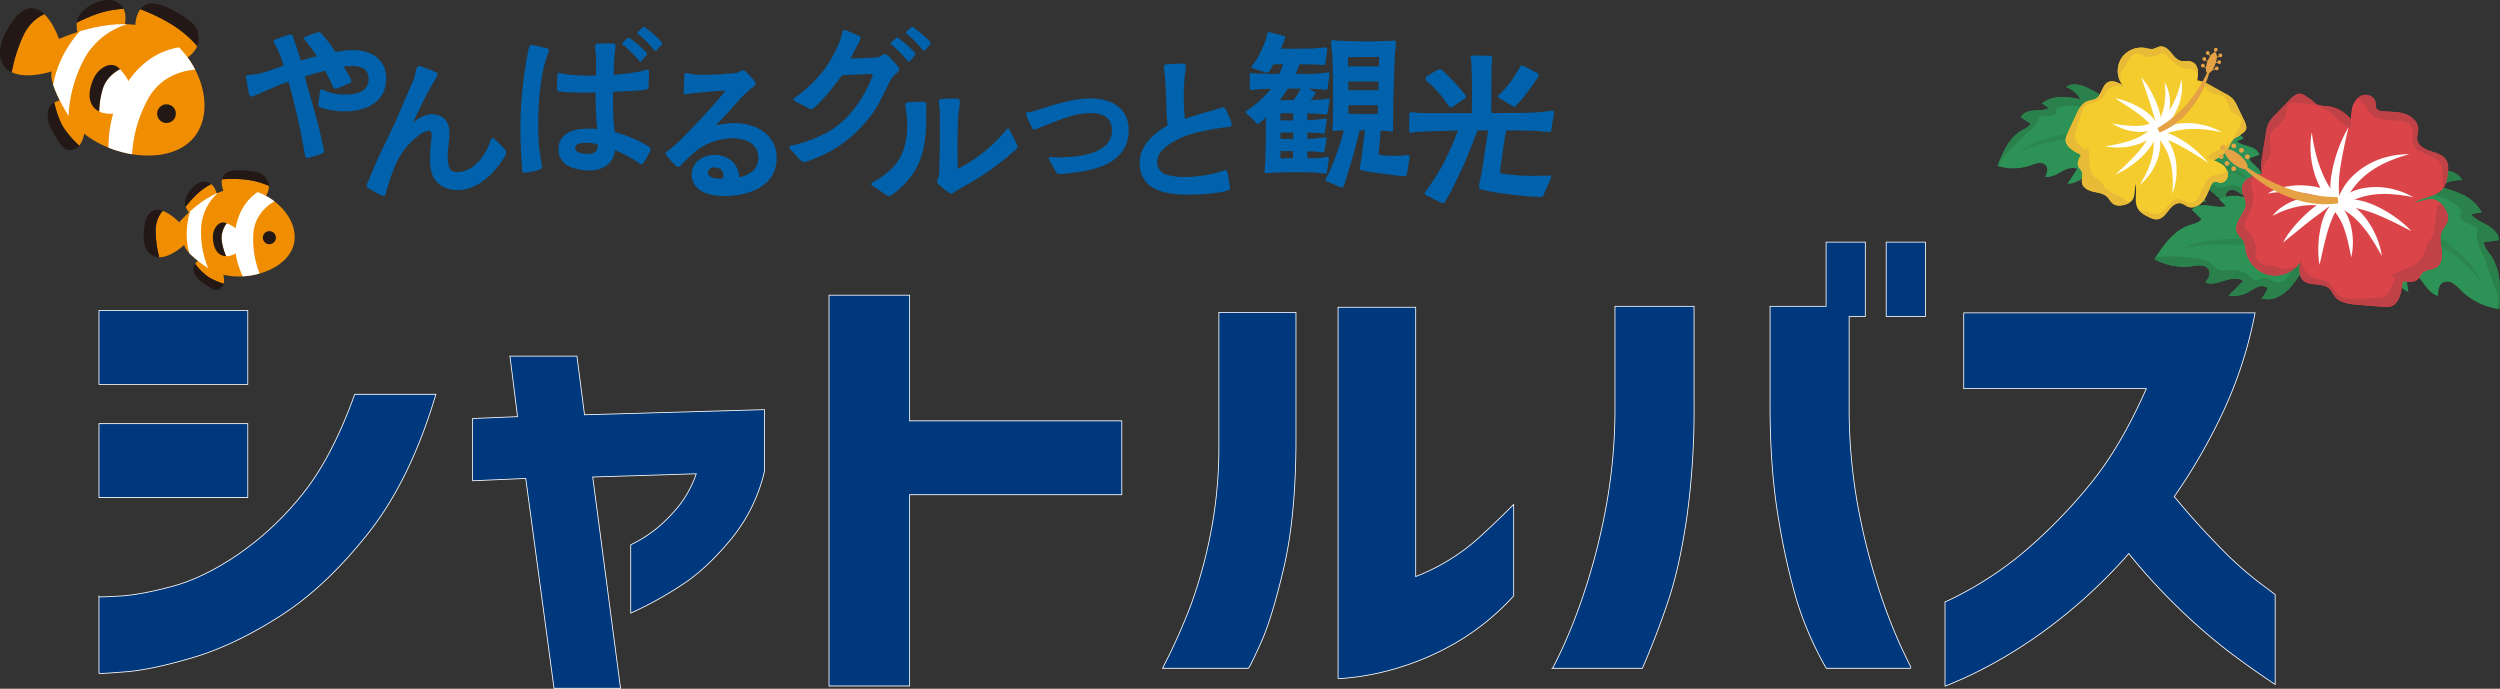 <svg xmlns="http://www.w3.org/2000/svg" xmlns:xlink="http://www.w3.org/1999/xlink" width="1132.776" height="312.064" viewBox="0 0 1132.776 312.064">
  <rect x="0" y="0" width="1132.776" height="312.064" fill="#333333" stroke="none"/>
  <defs>
    <clipPath id="clip-path">
      <path id="パス_4097" data-name="パス 4097" d="M1784.84-111.657c4.3,4.053,6.67,11.263,6.67,11.263s22.834-10.606,40.137-5.174c17.793,5.59,30.408,28.141,24.209,44.283-8.533,22.163-48.221,14.9-59.6-3.52-10.3-16.689-8.062-20.9-8.062-20.9s-10.967,3.726-18.01.416a.476.476,0,0,0-.117-.064,70.4,70.4,0,0,1,4.885-15.766C1777.76-107.546,1781.99-110.406,1784.84-111.657Z" transform="translate(-1770.065 111.657)" fill="none"/>
    </clipPath>
    <clipPath id="clip-path-2">
      <path id="パス_4110" data-name="パス 4110" d="M1792.86-77.7c3.9,1.3,7.533,5.157,7.533,5.157S1811.711-86,1824.266-87.686c12.908-1.73,27.563,8.806,28.406,20.851,1.158,16.544-26.09,23.684-38.744,15.4-11.457-7.509-11.279-10.832-11.279-10.832s-5.846,5.6-11.262,5.585l-.1-.006a48.43,48.43,0,0,1-1.568-11.414,13.554,13.554,0,0,1,3.141-9.6Z" transform="translate(-1789.713 87.877)" fill="none"/>
    </clipPath>
  </defs>
  <g id="グループ_2822" data-name="グループ 2822" transform="translate(-127.278 -44.903)">
    <g id="グループ_1896" data-name="グループ 1896" transform="translate(1032.394 65.952)">
      <g id="グループ_1860" data-name="グループ 1860" transform="translate(74.527 30.42)">
        <path id="パス_4040" data-name="パス 4040" d="M2072.68-61.615a11.036,11.036,0,0,1-.412-4.38,3.645,3.645,0,0,1,3.355,1.275,31.891,31.891,0,0,1,2.217,3.039,10.813,10.813,0,0,0,5.531,3.805c-.8-2.241-1.627-4.479-2.451-6.721,2.236-.4,4.316,1.122,5.982,2.647s3.453,3.244,5.709,3.344c-.314-1.505-.51-3.314.648-4.337a3.093,3.093,0,0,1,3.039-.418,12.47,12.47,0,0,1,2.807,1.587,21.47,21.47,0,0,0,12.947,3.34c-.785-5.682-1.785-11.818-5.945-15.777-1.156-1.1-2.568-2.1-2.98-3.643,1.49-.521,2.961-1.046,4.453-1.567-.49-1.992-2.551-3.161-4.531-3.792-1.943-.634-4.082-1-5.611-2.35,1.02-.4,2.08-.8,3.1-1.2a12.309,12.309,0,0,0-6.611-4.118,37.234,37.234,0,0,0-7.887-.972,10.952,10.952,0,0,1,6.592-3.447c-1.844-2.358-5.434-2.2-8.357-1.564a52.436,52.436,0,0,0-8.494,2.616,6.258,6.258,0,0,1,1.453-3.838,24.954,24.954,0,0,0-10.2,5.768,11.571,11.571,0,0,0-2.178,2.679,14.134,14.134,0,0,0-1.158,4.7c-.588,4.908.117,9.435,1.2,14.216a13.989,13.989,0,0,0,2.766,5.934,9.344,9.344,0,0,0,2.236,2.049C2070.19-62.555,2072.66-61.691,2072.68-61.615Z" transform="translate(-2063.479 98.086)" fill="#2d9255"/>
        <g id="グループ_1859" data-name="グループ 1859" transform="translate(6.077 14.913)">
          <g id="グループ_1858" data-name="グループ 1858">
            <path id="パス_4041" data-name="パス 4041" d="M2065.31-93.6c3.021,1.4,6.082,2.71,9.143,4.018,3.039,1.3,6.1,2.6,9.1,3.933,3.021,1.338,6.023,2.706,8.926,4.217,1.451.761,2.9,1.555,4.258,2.444a15.115,15.115,0,0,1,3.766,3.152c-.078-.186-.176-.382-.273-.562l-.158-.275-.176-.265a11.889,11.889,0,0,0-.766-1.013,16.953,16.953,0,0,0-1.8-1.8,34.307,34.307,0,0,0-4.08-3.006,67.96,67.96,0,0,0-8.906-4.672,99.16,99.16,0,0,0-9.357-3.58,82.247,82.247,0,0,0-9.677-2.591Z" transform="translate(-2065.311 93.595)" fill="#2c864f"/>
          </g>
        </g>
      </g>
      <path id="パス_4042" data-name="パス 4042" d="M2064.85-95.386a1.562,1.562,0,0,0,.137-.223q.146,1.181.3,2.371c.371,3.1.646,6.216,1.156,9.3.236,1.381.57,2.743.8,4.122a14.163,14.163,0,0,0,.707,3,3.361,3.361,0,0,0,1.98,1.989c1.334.425,2.746-.057,4.1.242a3.4,3.4,0,0,1,1.629.953,6.013,6.013,0,0,0,1.158,1.032c.922.548,2.078,0,3-.265a6.292,6.292,0,0,1,2.08-.316,13.661,13.661,0,0,1,2.334.332,14.546,14.546,0,0,1,3.787,1.81,4.442,4.442,0,0,0,3.236.648c1.158-.237,2.256-.734,3.434-.883a8.834,8.834,0,0,1,3.393.454c1,.273,2,.575,2.963.9a54.155,54.155,0,0,1,6.4,2.524,35.207,35.207,0,0,1,4.514,2.507c.02.235.078.471.1.707a21.462,21.462,0,0,1-12.947-3.341,12.469,12.469,0,0,0-2.807-1.587,3.1,3.1,0,0,0-3.039.418c-1.158,1.023-.963,2.833-.648,4.337-2.256-.1-4.041-1.816-5.709-3.344s-3.746-3.049-5.982-2.647c.824,2.241,1.648,4.479,2.451,6.72a10.815,10.815,0,0,1-5.531-3.8,32.162,32.162,0,0,0-2.217-3.038,3.646,3.646,0,0,0-3.355-1.275,11.036,11.036,0,0,0,.412,4.38c-.02-.076-2.49-.939-2.785-1.129a9.342,9.342,0,0,1-2.236-2.049,13.99,13.99,0,0,1-2.766-5.934c-1.08-4.782-1.785-9.308-1.2-14.216a14.108,14.108,0,0,1,1.16-4.694Z" transform="translate(-1988.954 134.255)" fill="#2a814b"/>
      <g id="グループ_1863" data-name="グループ 1863" transform="translate(0 17.205)">
        <path id="パス_4043" data-name="パス 4043" d="M2085.51-58.336a12.362,12.362,0,0,0,1.588-4.75,4.162,4.162,0,0,0-4.041.535,37.785,37.785,0,0,0-3.236,2.793,12.278,12.278,0,0,1-7.16,2.764l4.492-6.8c-2.354-1.026-5.061.119-7.3,1.372-2.258,1.251-4.709,2.686-7.24,2.207.727-1.587,1.432-3.54.451-4.974a3.61,3.61,0,0,0-3.295-1.262,15.173,15.173,0,0,0-3.531,1.026,24.3,24.3,0,0,1-15.2.315c2.354-6.086,5.08-12.621,10.711-15.926,1.568-.917,3.412-1.652,4.256-3.258-1.49-.966-3-1.932-4.492-2.9,1.061-2.075,3.629-2.835,5.965-3.021s4.785-.047,6.865-1.129c-1.059-.717-2.1-1.432-3.158-2.148a14.14,14.14,0,0,1,8.436-2.822,41.92,41.92,0,0,1,8.984.98,12.421,12.421,0,0,0-6.414-5.549c2.668-2.126,6.611-1.013,9.691.459a59.887,59.887,0,0,1,8.709,5.116,7.132,7.132,0,0,0-.588-4.63,28.276,28.276,0,0,1,9.77,9.05,12.17,12.17,0,0,1,1.727,3.543,15.265,15.265,0,0,1,.04,5.5c-.629,5.595-2.571,10.427-5.023,15.444a16.179,16.179,0,0,1-4.609,5.855,11.316,11.316,0,0,1-3.021,1.683C2088.51-58.728,2085.57-58.413,2085.51-58.336Z" transform="translate(-2041.039 102.066)" fill="#2d9255"/>
        <g id="グループ_1862" data-name="グループ 1862" transform="translate(9.889 20.596)">
          <g id="グループ_1861" data-name="グループ 1861">
            <path id="パス_4044" data-name="パス 4044" d="M2087.66-95.809a93.143,93.143,0,0,0-11.4.338c-3.787.326-7.553.82-11.3,1.518a77.484,77.484,0,0,0-11.1,2.849,37.814,37.814,0,0,0-5.3,2.265,19.593,19.593,0,0,0-2.471,1.531,12.548,12.548,0,0,0-1.119.92l-.254.25-.256.262a4.306,4.306,0,0,0-.451.548A18.052,18.052,0,0,1,2049-87.84c1.766-.628,3.551-1.129,5.375-1.59,3.629-.917,7.3-1.644,11.006-2.338,3.668-.692,7.4-1.328,11.1-1.976C2080.21-94.395,2083.94-95.042,2087.66-95.809Z" transform="translate(-2044.016 95.863)" fill="#2c864f"/>
          </g>
        </g>
      </g>
      <path id="パス_4045" data-name="パス 4045" d="M2099.77-90.89l.1.153a8.06,8.06,0,0,1-1.334-.007,15.8,15.8,0,0,1-2.924-.62,25.08,25.08,0,0,0-2.824-.764,3.361,3.361,0,0,0-1.295-.1c-.176.047-.234.159-.293.325a2.674,2.674,0,0,1-1.924,1.67,8.683,8.683,0,0,1-3.57-.105c-1.373-.24-2.687-.585-4-.931a28.957,28.957,0,0,0-8.75-1.219,10.6,10.6,0,0,0-4.256.983,3.862,3.862,0,0,0-.824.558,1.25,1.25,0,0,0-.295.737c-.059.323-.039.651-.1.974a1.36,1.36,0,0,1-.666.791,3.592,3.592,0,0,1-1.865.554,19.308,19.308,0,0,1-1.961.02,17.228,17.228,0,0,0-1.824-.08,2,2,0,0,0-.687.116,1.683,1.683,0,0,0-.646.548c-.256.315-.1.627-.2.989a5.744,5.744,0,0,1-.473,1.1,8.983,8.983,0,0,1-.51.933,11.262,11.262,0,0,1-2.9,3.055c-3,2.337-5.494,5.25-8.182,7.932-.686.7-1.412,1.385-2.137,2.06a12.576,12.576,0,0,0-1.551,1.637,13.42,13.42,0,0,0-1.844,3.66,9.767,9.767,0,0,0-.334,1c-.234-.06-.451-.124-.666-.19,2.354-6.086,5.08-12.621,10.711-15.926,1.568-.917,3.412-1.652,4.256-3.258-1.49-.966-3-1.932-4.492-2.9,1.061-2.075,3.629-2.835,5.965-3.021s4.785-.047,6.865-1.129c-1.059-.717-2.1-1.432-3.158-2.148a14.14,14.14,0,0,1,8.436-2.822,41.919,41.919,0,0,1,8.983.98,12.42,12.42,0,0,0-6.414-5.549c2.668-2.126,6.611-1.013,9.691.459a59.9,59.9,0,0,1,8.709,5.116,7.132,7.132,0,0,0-.588-4.63,28.276,28.276,0,0,1,9.77,9.049Z" transform="translate(-2041.039 119.27)" fill="#2a814b"/>
      <path id="パス_4046" data-name="パス 4046" d="M2094.11-100.474c2.373,1.335,4.787,2.667,7.18,4a12.306,12.306,0,0,1,3.021,2.088,12.11,12.11,0,0,1,2.178,3.477q1.5,3.088,3,6.17a9.574,9.574,0,0,1,1.137,3.378c.1,1.188-.98,2.3-2,2.889a18.276,18.276,0,0,1-2.336,1.6c-2.256.828-2.627,2.952-3.824,5.048-2.648,4.6-8.4,6.226-13.557,7.456-2.668.636-5.434,1.278-8.141.79a19.822,19.822,0,0,1-4.963-1.843c-3.119-1.471-6.2-2.945-9.3-4.416-2.609-1.229-5.414-2.69-6.475-5.363-.9-2.352-.176-5,.668-7.376,1.746-4.971,4.2-10.055,8.67-12.858,4.141-2.582,9.182-2.835,13.242-5.532C2086.66-103.641,2089.91-102.789,2094.11-100.474Z" transform="translate(-1997.923 117.973)" fill="#f4cc2e"/>
      <path id="パス_4047" data-name="パス 4047" d="M2069.6-101.812a8.888,8.888,0,0,1,1.922,2.142,6.261,6.261,0,0,0,2.648,2.491,23.492,23.492,0,0,0,3.414,1.067,6.071,6.071,0,0,1,2.785,1.433c1.3,1.3,1.49,3.218,2.3,4.789a5.116,5.116,0,0,0,1.961,2.244,12.121,12.121,0,0,1,2.668,1.677,2.223,2.223,0,0,1,.648,1.209,1.46,1.46,0,0,1-.1.761,14.481,14.481,0,0,1-.982,2.48,35.213,35.213,0,0,1-2.607,4.9,13.8,13.8,0,0,1-2.336,2.64,17.414,17.414,0,0,1-2.98,2c-1.217.661-2.473,1.222-3.65,1.93a21.68,21.68,0,0,0-3.236,2.364,27.431,27.431,0,0,0-2.922,3.062c4.982-1.211,10.3-2.9,12.828-7.282,1.217-2.1,1.57-4.22,3.846-5.048a15.77,15.77,0,0,0,2.314-1.6c1.061-.592,2.1-1.7,2-2.89A9.535,9.535,0,0,0,2089-84.822l-3-6.17a13.523,13.523,0,0,0-2.158-3.477,13.691,13.691,0,0,0-3.041-2.088c-2.414-1.336-4.787-2.668-7.2-4a16.283,16.283,0,0,0-5.141-2.029,10.462,10.462,0,0,1,1.14.774Z" transform="translate(-1977.388 118.058)" fill="#e8ba36"/>
      <path id="パス_4048" data-name="パス 4048" d="M2096.1-83.237a21.69,21.69,0,0,1,5.258,2.421,6.043,6.043,0,0,1,2.708,4.865c-.078,1.936-1.883,3.792-3.785,3.443-.8-.146-1.59-.644-2.4-.422a2.689,2.689,0,0,0-1.451,1.558c-1.158,2.381-1.922,4.995-3.551,7.1-1.59,2.109-4.434,3.63-6.906,2.674-1.1-.425-2.02-1.291-3.178-1.557-2.158-.495-4.158,1.285-5.512,3.038s-2.785,3.8-4.982,4.161c-1.707.282-3.375-.575-4.924-1.4a10.757,10.757,0,0,1-3.885-2.965c-1.963-2.79-.863-6.579-1.119-9.973-.215-2.9-1.49-5.612-2.432-8.367s-1.59-5.825-.529-8.548c1.432-3.77,5.531-5.682,9.258-7.23a11.143,11.143,0,0,1,4.67-1.178c2.59.112,5.021,1.766,7.377,2.742,1.666.7,3.51,1.043,5.158,1.8a11.794,11.794,0,0,1,4.021,3.557,14.548,14.548,0,0,0,6.2,4.281Z" transform="translate(-1999.659 134.225)" fill="#f4cc2e"/>
      <path id="パス_4049" data-name="パス 4049" d="M2096.19-88.443a9.869,9.869,0,0,0-2.863.844,6.934,6.934,0,0,0-2.256,2.328,57.614,57.614,0,0,0-2.865,5.646c-.7,1.5-1.707,3.434-3.531,3.805a5.159,5.159,0,0,1-2.824-.425,14.407,14.407,0,0,0-2.826-1.059,4.22,4.22,0,0,0-3.354.916A28.863,28.863,0,0,0,2073-73.483a14.454,14.454,0,0,1-2.139,1.969,4.344,4.344,0,0,1-2.256.894,7.612,7.612,0,0,1-2.629-.386c-.824-.238-1.648-.535-2.471-.823a21.279,21.279,0,0,0-3.277-.956c.02.05.078.1.1.153a10.528,10.528,0,0,0,3.9,2.965c1.512.828,3.2,1.684,4.885,1.4,2.217-.362,3.648-2.407,5-4.161,1.375-1.753,3.375-3.533,5.533-3.038,1.137.265,2.08,1.133,3.178,1.558,2.453.956,5.277-.565,6.906-2.674,1.607-2.108,2.373-4.722,3.531-7.1a2.594,2.594,0,0,1,1.471-1.558c.766-.222,1.549.276,2.373.422,1.9.349,3.688-1.507,3.807-3.443a4.931,4.931,0,0,0-.412-2.052C2099.44-89.167,2097.68-88.766,2096.19-88.443Z" transform="translate(-1996.506 146.538)" fill="#e8ba36"/>
      <path id="パス_4050" data-name="パス 4050" d="M2089.27-100.636a28.7,28.7,0,0,1-3.1-.044c-1.943-.368-3.256-2.121-4.512-3.662s-2.943-3.108-4.924-2.883c-1.217.14-2.256.95-3.473,1.123a10.024,10.024,0,0,1-3.256-.435,10.876,10.876,0,0,0-10.869,4.57,10.874,10.874,0,0,0,.078,11.788,50.326,50.326,0,0,0,3.768,4.251c2.314,2.6,3.863,5.765,6.141,8.4,2.217,2.634,5.531,4.8,8.965,4.317,2.9-.408,5.217-2.583,7.238-4.7,3.531-3.716,6.926-7.876,7.984-13.031C2094.06-94.583,2094.65-100.229,2089.27-100.636Z" transform="translate(-2002.979 107.247)" fill="#f4cc2e"/>
      <path id="パス_4051" data-name="パス 4051" d="M2058.7-93.38a5.683,5.683,0,0,1,.51-2.737,7.192,7.192,0,0,1,.883-1.186,14.266,14.266,0,0,0,1-1.262c.551-.84.883-1.79,1.355-2.674a5.967,5.967,0,0,1,1.98-2.165,3.3,3.3,0,0,1,1.785-.591,4.751,4.751,0,0,1,1.883.479c.373.166.746.368,1.119.524a6.5,6.5,0,0,0,1.471.382,8.73,8.73,0,0,0,3.021-.12,11.83,11.83,0,0,0,2.648-.949,3.383,3.383,0,0,1,1.607-.476,2.742,2.742,0,0,1,1.667,1.007c.688.731,1.412,1.468,2.158,2.168a14.048,14.048,0,0,0,5.277,3.507c1.707.546,3.746.13,5.258,1.249a4.71,4.71,0,0,1,1.451,2.016c.156-3.055-.588-6.133-4.492-6.428a28.7,28.7,0,0,1-3.1-.044c-1.963-.368-3.3-2.121-4.531-3.662-1.256-1.537-2.943-3.108-4.924-2.883-1.2.14-2.256.95-3.453,1.123a10.026,10.026,0,0,1-3.256-.435,10.891,10.891,0,0,0-10.889,4.57,11,11,0,0,0-.51,10.8,20.952,20.952,0,0,0,.081-2.218Z" transform="translate(-2002.979 107.247)" fill="#e8ba36"/>
      <path id="パス_4052" data-name="パス 4052" d="M2070.09-102.311c-3.314,1-3.275,6.316-6.375,7.87a22.207,22.207,0,0,1-3.2.853c-2.807.913-4.336,3.872-5.553,6.562-1.256,2.726-2.531,5.456-3.785,8.182a8.4,8.4,0,0,0-.844,2.727c-.1,2.533,2.295,4.389,4.492,5.661,3.982,2.316,8.77,4.278,13.1,2.7,1.158-.418,2.217-1.079,3.414-1.441,2.139-.658,4.434-.289,6.67-.359a14.086,14.086,0,0,0,9.436-3.789,10.652,10.652,0,0,0,3.139-9.494c-.922-4.422-5.061-10.125-8.238-13.263C2080.1-98.326,2073.41-103.549,2070.09-102.311Z" transform="translate(-2019.472 118.266)" fill="#f4cc2e"/>
      <path id="パス_4053" data-name="パス 4053" d="M2054.83-70.454c2.824,1.647,6.08,3.107,9.26,3.25-.2-.157-.432-.309-.648-.468-1.922-1.485-3.707-3.125-5.473-4.792-.746-.721-1.551-1.426-2.256-2.192a4.92,4.92,0,0,1-1-1.435,4.88,4.88,0,0,1,.059-3.26c.293-.987.607-1.959.9-2.936.332-1.132.705-2.265,1.059-3.39.373-1.156.824-2.305,1.275-3.427a6.035,6.035,0,0,1,1.568-2.391,6.94,6.94,0,0,1,2.316-1.1c.961-.325,1.961-.663,2.922-1.069a6.061,6.061,0,0,0,2.707-1.9,7.983,7.983,0,0,0,.746-1.415,5.194,5.194,0,0,1,.785-1.161,7.628,7.628,0,0,1,4.885-2.458,7.7,7.7,0,0,1,3.785.8c-2.668-1.777-5.709-3.225-7.631-2.506-3.314,1-3.275,6.316-6.375,7.869a22.206,22.206,0,0,1-3.2.855c-2.807.913-4.336,3.872-5.553,6.562-1.256,2.726-2.531,5.456-3.785,8.182a8.391,8.391,0,0,0-.844,2.726C2050.24-73.583,2052.63-71.727,2054.83-70.454Z" transform="translate(-2019.472 118.266)" fill="#e8ba36"/>
      <path id="パス_4054" data-name="パス 4054" d="M2078.75-75.124c-1.49,2.68-.312,6.449-2.314,8.766a6.52,6.52,0,0,1-3.354,1.813c-1.687.452-3.65.594-5.082-.421-1.156-.82-1.746-2.225-2.766-3.2-1.629-1.565-4.061-1.816-6.258-2.322-2.178-.508-4.631-1.68-5.082-3.892-.371-1.743.668-3.679-.137-5.286-.334-.734-1.02-1.268-1.412-1.986-.922-1.75.137-3.862,1.158-5.559a6.907,6.907,0,0,1,2.137-2.534c1.295-.81,2.963-.721,4.355-1.344,1.746-.781,2.865-2.581,4.611-3.294,1.961-.79,4.158-.08,6.139.635l10.006,3.606a6.773,6.773,0,0,1,2.57,1.381,5.22,5.22,0,0,1,1.156,3.732,11.5,11.5,0,0,1-2,6.715C2081.42-76.974,2079.61-76.642,2078.75-75.124Z" transform="translate(-2015.617 136.284)" fill="#f4cc2e"/>
      <path id="パス_4055" data-name="パス 4055" d="M2058.98-73.53c2.2.5,4.629.757,6.258,2.321,1.02.98,1.609,2.384,2.766,3.2,1.432,1.016,3.4.874,5.082.422a8.964,8.964,0,0,0,1.824-.667v-.023c-1.412-2.474-4.434-3.291-6.828-4.5a12.8,12.8,0,0,1-1.646-.98,16.523,16.523,0,0,1-1.766-1.262c-.9-.8-1.236-2.013-2.08-2.859-.863-.86-2.021-1.322-2.9-2.171a7.761,7.761,0,0,1-1.844-2.967,12.064,12.064,0,0,1-.667-3.536c-.02-.568-.039-1.139-.02-1.71a9.506,9.506,0,0,0,0-1.826,12.01,12.01,0,0,1-.314-1.654,3.267,3.267,0,0,1,.432-1.657l.039-.034a5.412,5.412,0,0,0-1.668.638,6.908,6.908,0,0,0-2.137,2.533c-1.021,1.7-2.08,3.809-1.158,5.559.393.717,1.078,1.252,1.412,1.986.8,1.607-.234,3.543.137,5.287C2054.35-75.211,2056.8-74.038,2058.98-73.53Z" transform="translate(-2015.617 139.322)" fill="#e8ba36"/>
      <g id="グループ_1865" data-name="グループ 1865" transform="translate(73.305 34.738)">
        <g id="グループ_1864" data-name="グループ 1864">
          <path id="パス_4056" data-name="パス 4056" d="M2091.34-92.66c-1.2-.269-2.334-.5-3.531-.694-1.178-.193-2.334-.359-3.473-.485a50.116,50.116,0,0,0-6.965-.3,37.511,37.511,0,0,0-6.768.844l-.412.083-.412.1-.824.19c-.273.073-.549.146-.822.215-.139.033-.275.067-.393.106l-.412.12-.824.237-.824.266c-.137.043-.254.083-.412.129l-.393.15-.412.146-.2.076-.1.037-.039.006s0,.02-.02,0l-.02-.029-.02-.06L2064-91.6l-.078-.116-.137-.269-.217-.425-.215-.438-.078-.156-.039-.123-.059-.127-.061-.076v-.067l-.02-.033c0-.03.02-.017.02-.026l.039-.017.1-.056.2-.12.393-.232.412-.233c.156-.074.275-.142.432-.212l.824-.416c.313-.129.588-.246.883-.368l.432-.177c.156-.056.293-.105.432-.159.313-.107.588-.2.9-.3.588-.167,1.2-.352,1.824-.472a28.131,28.131,0,0,1,7.416-.524,32.522,32.522,0,0,1,7.258,1.212,35.428,35.428,0,0,1,3.434,1.212,24.179,24.179,0,0,1,3.243,1.654Z" transform="translate(-2063.111 96.786)" fill="#fff"/>
        </g>
      </g>
      <g id="グループ_1867" data-name="グループ 1867" transform="translate(69.533 38.518)">
        <g id="グループ_1866" data-name="グループ 1866">
          <path id="パス_4057" data-name="パス 4057" d="M2087.91-81.433c-2.08-1.331-4.158-2.66-6.238-3.945-2.061-1.286-4.139-2.528-6.258-3.67a45.953,45.953,0,0,0-6.455-2.892,23.686,23.686,0,0,0-3.256-.914,11.76,11.76,0,0,0-1.629-.192l-.371-.01-.412.013-.393.03-.2.027-.078.013h-.02c-.039,0-.039.013-.039-.01l-.02-.033-.02-.066-.039-.08-.039-.129-.078-.293-.158-.462-.137-.468-.02-.166-.02-.132-.039-.133-.02-.08v-.107c0-.029.02-.017.02-.023l.039-.014.117-.039.256-.083c.2-.043.332-.089.529-.129.176-.037.354-.074.529-.1.156-.023.334-.05.51-.07a11.244,11.244,0,0,1,2.061-.02,16.185,16.185,0,0,1,3.9.843,32.4,32.4,0,0,1,6.787,3.474,50.341,50.341,0,0,1,5.982,4.533A45.228,45.228,0,0,1,2087.91-81.433Z" transform="translate(-2061.977 95.647)" fill="#fff"/>
        </g>
      </g>
      <g id="グループ_1869" data-name="グループ 1869" transform="translate(71.86 16.293)">
        <g id="グループ_1868" data-name="グループ 1868">
          <path id="パス_4058" data-name="パス 4058" d="M2066.44-102.34a11.8,11.8,0,0,1,1.314,2.506,18.64,18.64,0,0,1,.785,2.733,18.637,18.637,0,0,1,.332,5.729,19.033,19.033,0,0,1-1.253,5.68,16.024,16.024,0,0,1-1.354,2.6c-.275.406-.57.807-.863,1.186-.158.189-.295.383-.471.56l-.236.273-.117.136-.059.066-.02.016s0,.021-.039.011l-.021-.017-.039-.037-.078-.047-.117-.076-.256-.173-.412-.278-.352-.3-.256-.189-.1-.087-.059-.053-.078-.047-.02-.027V-82.2l.02-.017.039-.072.059-.143.156-.286a4.055,4.055,0,0,0,.314-.577c.2-.379.393-.774.568-1.156.354-.78.688-1.561,1-2.35a27.8,27.8,0,0,0,1.492-4.912,35.36,35.36,0,0,0,.51-5.221,29.849,29.849,0,0,0-.388-5.406Z" transform="translate(-2062.678 102.34)" fill="#fff"/>
        </g>
      </g>
      <g id="グループ_1871" data-name="グループ 1871" transform="translate(73.091 14.865)">
        <g id="グループ_1870" data-name="グループ 1870">
          <path id="パス_4059" data-name="パス 4059" d="M2073.19-102.77a13.824,13.824,0,0,1,.373,3.095,24.051,24.051,0,0,1-.178,3.131,25.427,25.427,0,0,1-1.568,6.1,31.386,31.386,0,0,1-1.314,2.892c-.236.474-.51.927-.766,1.392s-.549.906-.844,1.339l-.471.644a5.743,5.743,0,0,1-.49.628c-.334.414-.668.81-1.02,1.2l-.256.292-.275.278-.568.558c-.215.183-.393.356-.588.532l-.295.262-.137.13-.078.066-.039.016s0,.017-.02.007l-.02-.023-.061-.043-.078-.054-.1-.089-.236-.2-.352-.326-.334-.342-.217-.218-.1-.1-.039-.06-.059-.053-.02-.031v-.026l.02-.02.059-.074.117-.15.217-.3c.137-.2.295-.389.432-.591.273-.406.588-.791.863-1.2.137-.2.293-.4.412-.6a5.8,5.8,0,0,0,.412-.6c.273-.4.568-.8.844-1.2.137-.2.254-.4.391-.6l.412-.6c.256-.412.531-.817.766-1.236.51-.823,1-1.68,1.432-2.547a43.156,43.156,0,0,0,2.295-5.427c.295-.939.59-1.893.844-2.865a24.85,24.85,0,0,0,.634-2.982Z" transform="translate(-2063.049 102.77)" fill="#fff"/>
        </g>
      </g>
      <g id="グループ_1873" data-name="グループ 1873" transform="translate(69.647 36.097)">
        <g id="グループ_1872" data-name="グループ 1872">
          <path id="パス_4060" data-name="パス 4060" d="M2071.68-65.791l-.039-.129-.02-.129v-.262c0-.173.02-.346.02-.518l.059-1.033c.02-.684.039-1.365.039-2.045s.039-1.355,0-2.029c-.02-.674-.02-1.342-.059-2.009a35.142,35.142,0,0,0-1.412-7.774,28.385,28.385,0,0,0-1.412-3.616c-.137-.3-.314-.574-.451-.863l-.217-.429c-.078-.139-.156-.279-.234-.414-.178-.276-.334-.561-.49-.837l-.529-.81a31.784,31.784,0,0,0-2.316-3.108l-.312-.375-.158-.189-.137-.183c-.236-.239-.451-.474-.666-.724s-.473-.474-.668-.707l-.373-.352-.176-.174-.078-.089-.02-.02c0-.013-.02-.006-.02-.032l.02-.033.039-.06.039-.07.078-.11.1-.109.1-.139.295-.386.295-.362.137-.127.078-.1.1-.1.061-.057.039-.05.02-.023c.039-.013.039.006.059.009l.02.02.117.08.2.159.43.318c.295.216.57.425.844.661.551.461,1.08.933,1.609,1.448l.373.378a2.535,2.535,0,0,1,.354.4c.273.268.49.544.725.82l.178.206.156.215.334.435a9.643,9.643,0,0,1,.607.883,22.468,22.468,0,0,1,2.061,3.833,25.763,25.763,0,0,1,1.314,4.111c.078.349.176.7.234,1.05l.178,1.056.117,1.062a9.753,9.753,0,0,1,.1,1.063,30.633,30.633,0,0,1-.039,4.234,29.364,29.364,0,0,1-.627,4.145c-.139.68-.334,1.351-.512,2.015l-.293.993c-.059.163-.117.329-.158.492a1.3,1.3,0,0,0-.078.245l-.02.127Z" transform="translate(-2062.014 96.376)" fill="#fff"/>
        </g>
      </g>
      <g id="グループ_1875" data-name="グループ 1875" transform="translate(64.409 36.786)">
        <g id="グループ_1874" data-name="グループ 1874">
          <path id="パス_4061" data-name="パス 4061" d="M2060.43-70.2a50.531,50.531,0,0,0,3.295-6.057,33.109,33.109,0,0,0,2.256-6.3,18.461,18.461,0,0,0,.59-3.224c.078-.538.117-1.08.156-1.617,0-.538.059-1.076.039-1.614,0-.538-.059-1.073-.059-1.611-.02-.266-.059-.531-.078-.8l-.02-.4-.059-.4-.119-.8-.137-.8c-.02-.132-.059-.268-.078-.4l-.1-.4-.1-.4-.059-.2v-.1l-.02-.026c0-.01,0-.01.02-.026l.02-.02.059-.029.08-.037.117-.053.295-.12.451-.183.451-.156.176-.056.117-.04.139-.04.078-.023.078-.016.02-.007c.02,0,0,.013.02.02v.026l.059.107.1.212.178.422.176.425a4.1,4.1,0,0,1,.158.435l.313.877c.078.3.158.6.236.9.02.153.078.3.1.451l.1.459c.059.306.1.614.139.923a14.741,14.741,0,0,1,.117,1.856c.039.625-.02,1.242-.039,1.86-.078.614-.139,1.232-.256,1.836s-.275,1.2-.393,1.8c-.176.588-.334,1.176-.549,1.75a26.2,26.2,0,0,1-3.275,6.412,27.145,27.145,0,0,1-2.2,2.783,21.6,21.6,0,0,1-2.592,2.4Z" transform="translate(-2060.434 96.169)" fill="#fff"/>
        </g>
      </g>
      <g id="グループ_1877" data-name="グループ 1877" transform="translate(48.695 35.751)">
        <g id="グループ_1876" data-name="グループ 1876">
          <path id="パス_4062" data-name="パス 4062" d="M2055.7-87c2.178-.322,4.3-.7,6.375-1.162q1.562-.348,3.061-.774c1.039-.285,2.041-.6,2.982-.959a25.165,25.165,0,0,0,5.434-2.717,26.537,26.537,0,0,0,2.393-1.773c.334-.335.727-.654,1.061-1.019.176-.18.354-.352.51-.546l.236-.285.117-.143.059-.07.02-.02s0-.017.02-.01l.039.013.078.034.059.039.119.066.273.153.412.245.393.27.137.1.119.076.117.076.059.05.039.044.039.026c.02.02,0,.02,0,.03v.023l-.059.1-.1.192-.236.389c-.117.262-.312.5-.451.744a14.16,14.16,0,0,1-1.117,1.4,14.153,14.153,0,0,1-2.668,2.295,21.4,21.4,0,0,1-6.3,2.71c-.551.15-1.119.272-1.648.389-.568.1-1.1.209-1.668.282a29.687,29.687,0,0,1-3.314.286,30.928,30.928,0,0,1-3.336-.073A22.816,22.816,0,0,1,2055.7-87Z" transform="translate(-2055.699 96.481)" fill="#fff"/>
        </g>
      </g>
      <g id="グループ_1879" data-name="グループ 1879" transform="translate(53.381 37.872)">
        <g id="グループ_1878" data-name="グループ 1878">
          <path id="パス_4063" data-name="パス 4063" d="M2057.11-75.665c1.707-1.558,3.373-3.1,5-4.659s3.178-3.152,4.67-4.8a42.634,42.634,0,0,0,4-5.17c.313-.442.588-.9.883-1.344a6.379,6.379,0,0,1,.41-.688c.119-.226.217-.462.354-.69a3.2,3.2,0,0,0,.2-.349l.156-.356a5.394,5.394,0,0,0,.334-.71,5.64,5.64,0,0,0,.293-.724l.119-.369.078-.186.02-.093v-.023c.039,0,0-.016.039-.02h.039l.059.007.1.009.139.02.293.047.473.083.49.105.156.04.117.033.139.034.078.023.078.02.02.013c.02.017.02.023.02.034l-.02.026v.116l-.02.229-.078.46c-.059.31-.139.6-.217.91a4.735,4.735,0,0,1-.254.886l-.119.442c-.059.146-.137.285-.2.429a16.062,16.062,0,0,1-.727,1.667c-.312.531-.607,1.063-.941,1.561a25.187,25.187,0,0,1-2.178,2.826c-.783.883-1.607,1.726-2.451,2.52a43.513,43.513,0,0,1-5.475,4.317c-.961.637-1.941,1.241-2.961,1.8a27.907,27.907,0,0,1-3.116,1.524Z" transform="translate(-2057.111 95.842)" fill="#fff"/>
        </g>
      </g>
      <g id="グループ_1881" data-name="グループ 1881" transform="translate(65.11 14.012)">
        <g id="グループ_1880" data-name="グループ 1880">
          <path id="パス_4064" data-name="パス 4064" d="M2060.65-103.027a31.8,31.8,0,0,1,3.393,4.649,44.994,44.994,0,0,1,2.688,5.087l.59,1.323.549,1.34c.176.446.334.9.49,1.36s.334.912.451,1.381c.137.468.256.937.373,1.408.1.472.176.958.273,1.436a11.594,11.594,0,0,1,.178,1.448l.078.729.02.367.039.178v.117c0,.006.02.013,0,.023l-.059.013-.059.017-.1.02-.119.026-.293.06-.49.089-.451.07-.314.04-.156.016-.08.011h-.1c-.02,0,0-.013-.02-.02v-.021l-.02-.082-.059-.167-.1-.332-.217-.657c-.078-.222-.117-.441-.2-.661l-.217-.657c-.117-.435-.254-.877-.373-1.316-.156-.434-.293-.877-.412-1.314-.549-1.757-1.039-3.541-1.646-5.3-.59-1.759-1.178-3.524-1.785-5.3C2061.88-99.414,2061.23-101.193,2060.65-103.027Z" transform="translate(-2060.645 103.027)" fill="#fff"/>
        </g>
      </g>
      <g id="グループ_1883" data-name="グループ 1883" transform="translate(51.946 33.454)">
        <g id="グループ_1882" data-name="グループ 1882">
          <path id="パス_4065" data-name="パス 4065" d="M2056.68-95.737c1.844.316,3.648.6,5.434.8a44.364,44.364,0,0,0,5.336.326,19.638,19.638,0,0,0,2.57-.174,18.355,18.355,0,0,0,2.473-.471,16.6,16.6,0,0,0,2.295-.763c.176-.074.373-.177.549-.257.078-.042.176-.083.275-.129l.254-.15a3.181,3.181,0,0,0,.51-.309l.256-.169.137-.083.078-.044v-.01c.02,0,0-.016.02,0l.041.023.039.047.078.057.1.1.549.561.334.359.2.232.08.1.059.063.039.057.039.029c0,.023-.039.017-.039.026v.017l-.078.069-.119.143-.254.279a6.448,6.448,0,0,1-.588.524l-.295.256a4.013,4.013,0,0,1-.334.229c-.2.146-.412.305-.627.435a10.782,10.782,0,0,1-2.826,1.2c-.254.057-.51.13-.744.177-.256.043-.51.09-.746.129-.51.054-1,.12-1.51.133a19.415,19.415,0,0,1-2.924-.086,24,24,0,0,1-5.592-1.251,24.182,24.182,0,0,1-2.627-1.083,17.653,17.653,0,0,1-2.443-1.392Z" transform="translate(-2056.68 97.172)" fill="#fff"/>
        </g>
      </g>
      <g id="グループ_1885" data-name="グループ 1885" transform="translate(53.294 23.463)">
        <g id="グループ_1884" data-name="グループ 1884">
          <path id="パス_4066" data-name="パス 4066" d="M2057.09-100.181a31.394,31.394,0,0,1,5.611,1.6,35.92,35.92,0,0,1,5.277,2.5,29.126,29.126,0,0,1,2.529,1.573,23.924,23.924,0,0,1,2.375,1.873,15.135,15.135,0,0,1,2.039,2.331,14.874,14.874,0,0,1,.8,1.365c.117.245.236.486.334.734l.137.385.078.189.039.1v.023c0,.01.041.013,0,.029l-.039.02-.059.034-.078.039-.1.056-.275.13-.451.2-.725.289-.139.047-.078.029-.078.023-.02.01c-.02,0-.02-.01-.02-.013l-.039-.016-.02-.066-.078-.134-.178-.261-.393-.513c-.254-.331-.529-.66-.824-.976-.588-.634-1.215-1.244-1.863-1.849-.666-.6-1.354-1.2-2.059-1.774s-1.453-1.135-2.2-1.677c-1.512-1.079-3.08-2.121-4.689-3.154S2058.7-99.1,2057.09-100.181Z" transform="translate(-2057.086 100.181)" fill="#fff"/>
        </g>
      </g>
      <g id="グループ_1895" data-name="グループ 1895" transform="translate(72.505 0.619)">
        <g id="グループ_1887" data-name="グループ 1887" transform="translate(0 6.781)">
          <g id="グループ_1886" data-name="グループ 1886">
            <path id="パス_4067" data-name="パス 4067" d="M2087.26-105.018q-.914,2.35-2,4.583-1.058,2.247-2.295,4.391a66.25,66.25,0,0,1-5.492,8.118,50.985,50.985,0,0,1-6.809,6.921,3.855,3.855,0,0,1-.432.4l-.49.379-.922.756c-.666.476-1.275.987-1.941,1.438-.334.233-.648.474-.98.7-.354.219-.687.435-1.021.661-.176.11-.332.229-.51.336l-.529.309-.529.311-.256.157-.137.078-.02.021c-.02.01-.02,0-.02.03v.037l.02.07.02.076.059.126.059.126a.561.561,0,0,0,.078.159l.178.441.215.425a.786.786,0,0,1,.08.15l.078.12.078.115.039.07.039.06.02.026c.039.017.039,0,.059,0l.02-.017.158-.066.293-.132.59-.262.588-.262c.2-.089.373-.193.588-.289.373-.192.766-.4,1.158-.6.354-.2.746-.434,1.1-.65a11.523,11.523,0,0,0,1.1-.688l1.078-.727c.354-.249.688-.525,1.021-.784l.529-.4c.176-.135.332-.278.51-.414a36.854,36.854,0,0,0,3.688-3.606c1.158-1.286,2.2-2.641,3.236-4.028a40.039,40.039,0,0,0,2.709-4.34,51.053,51.053,0,0,0,2.236-4.593,42.331,42.331,0,0,0,1.686-4.789,30.743,30.743,0,0,0,1.073-4.938Z" transform="translate(-2062.871 105.018)" fill="#e5a244"/>
          </g>
        </g>
        <path id="パス_4068" data-name="パス 4068" d="M2070.2-97.007c.982.365,2.57-1.438,3.512-4.028.98-2.591.98-4.988-.02-5.353-.98-.365-2.551,1.442-3.512,4.031C2069.2-99.766,2069.22-97.373,2070.2-97.007Z" transform="translate(-2047.575 108.511)" fill="#e5a244"/>
        <g id="グループ_1888" data-name="グループ 1888" transform="translate(21.897 1.483)">
          <path id="パス_4069" data-name="パス 4069" d="M2069.67-105.233a.831.831,0,0,0,.566.3.831.831,0,0,0,.612-.19.847.847,0,0,0,.117-1.184.85.85,0,0,0-.576-.305.851.851,0,0,0-.623.192.83.83,0,0,0-.3.572.832.832,0,0,0,.2.613Z" transform="translate(-2069.467 106.613)" fill="#e5a244"/>
          <line id="線_378" data-name="線 378" x2="1.837" y2="2.222" transform="translate(0.936 0.955)" fill="none" stroke="#e5a244" stroke-miterlimit="10" stroke-width="0.358"/>
        </g>
        <g id="グループ_1889" data-name="グループ 1889" transform="translate(25.775 2.573)">
          <path id="パス_4070" data-name="パス 4070" d="M2071.66-106.194a.846.846,0,0,0-.373,1.135.844.844,0,0,0,.493.421.844.844,0,0,0,.646-.053.86.86,0,0,0,.371-1.134.849.849,0,0,0-1.137-.369Z" transform="translate(-2069.345 106.285)" fill="#e5a244"/>
          <line id="線_379" data-name="線 379" x1="2.569" y2="1.309" transform="translate(0 0.91)" fill="none" stroke="#e5a244" stroke-miterlimit="10" stroke-width="0.358"/>
        </g>
        <g id="グループ_1890" data-name="グループ 1890" transform="translate(24.923 5.652)">
          <path id="パス_4071" data-name="パス 4071" d="M2071.75-105.351a.822.822,0,0,0-.553.322.823.823,0,0,0-.154.621.808.808,0,0,0,.3.565.808.808,0,0,0,.619.166.88.88,0,0,0,.746-.943A.855.855,0,0,0,2071.75-105.351Z" transform="translate(-2068.872 105.358)" fill="#e5a244"/>
          <line id="線_380" data-name="線 380" x1="2.86" y2="0.366" transform="translate(0 0.862)" fill="none" stroke="#e5a244" stroke-miterlimit="10" stroke-width="0.358"/>
        </g>
        <g id="グループ_1891" data-name="グループ 1891" transform="translate(23.985 8.483)">
          <path id="パス_4072" data-name="パス 4072" d="M2071.23-104.45a.873.873,0,0,0-.49,1.089.858.858,0,0,0,1.1.488.853.853,0,0,0,.49-1.088.851.851,0,0,0-1.1-.489Z" transform="translate(-2068.716 104.506)" fill="#e5a244"/>
          <line id="線_381" data-name="線 381" x1="2.694" y2="1.027" transform="translate(0 0.895)" fill="none" stroke="#e5a244" stroke-miterlimit="10" stroke-width="0.358"/>
        </g>
        <g id="グループ_1892" data-name="グループ 1892" transform="translate(20.313 4.211)">
          <path id="パス_4073" data-name="パス 4073" d="M2069.29-104.287a.829.829,0,0,0,.616.179.83.83,0,0,0,.56-.315.829.829,0,0,0,.193-.618.83.83,0,0,0-.309-.568.833.833,0,0,0-.618-.179.832.832,0,0,0-.561.315.85.85,0,0,0,.119,1.186Z" transform="translate(-2068.988 105.792)" fill="#e5a244"/>
          <line id="線_382" data-name="線 382" x2="2.258" y2="1.793" transform="translate(0.957 0.933)" fill="none" stroke="#e5a244" stroke-miterlimit="10" stroke-width="0.358"/>
        </g>
        <g id="グループ_1893" data-name="グループ 1893" transform="translate(19.684 7.215)">
          <path id="パス_4074" data-name="パス 4074" d="M2069.14-103.365a.84.84,0,0,0,.625.154.84.84,0,0,0,.551-.334.828.828,0,0,0,.162-.627.827.827,0,0,0-.339-.552.842.842,0,0,0-.626-.155.843.843,0,0,0-.552.334.848.848,0,0,0,.178,1.179Z" transform="translate(-2068.802 104.887)" fill="#e5a244"/>
          <line id="線_383" data-name="線 383" x2="2.323" y2="1.708" transform="translate(0.961 0.929)" fill="none" stroke="#e5a244" stroke-miterlimit="10" stroke-width="0.358"/>
        </g>
        <g id="グループ_1894" data-name="グループ 1894" transform="translate(25.387)">
          <path id="パス_4075" data-name="パス 4075" d="M2070.61-106.5a.846.846,0,0,0,.51,1.077.846.846,0,0,0,1.077-.519.842.842,0,0,0-.51-1.075.837.837,0,0,0-.647.032.836.836,0,0,0-.43.485Z" transform="translate(-2070.409 107.06)" fill="#e5a244"/>
          <line id="線_384" data-name="線 384" x1="0.952" y2="2.722" transform="translate(0 0.98)" fill="none" stroke="#e5a244" stroke-miterlimit="10" stroke-width="0.358"/>
        </g>
      </g>
    </g>
    <g id="グループ_1899" data-name="グループ 1899" transform="translate(172.31 154.798)">
      <g id="グループ_1897" data-name="グループ 1897">
        <path id="パス_4076" data-name="パス 4076" d="M1782.03-38.053v-33.1h67.053v33.1Zm115.822,4.847h36.391q-11.449,38.59-30.682,62.839-19.216,24.253-39.922,37.428t-39.275,18.662q-18.507,5.48-30.309,6.43t-12.025.74V58.524c.158.14,3.277.033,9.4-.319q9.152-.523,23.463-4.32,14.273-3.8,30.074-14.551a136.377,136.377,0,0,0,29.189-27.307q13.394-16.552,23.694-45.232ZM1782.03,13.186v-33.1h67.053v33.1Z" transform="translate(-1782.033 102.156)" fill="#004b91" stroke="#fff" stroke-miterlimit="10" stroke-width="0.741"/>
        <path id="パス_4077" data-name="パス 4077" d="M1857.06-9.9l-24.051,1.056V-36.681l20.383-.844-3.434-27.409h29.975l3.434,26.566,81.49-2.318v27.834A75.161,75.161,0,0,1,1950.2,17.194q-10.3,12.548-20.48,19.719a167.159,167.159,0,0,1-25.07,14.126V20.466a59.245,59.245,0,0,0,12.713-8.225A72.448,72.448,0,0,0,1927.1,2.015a49.858,49.858,0,0,0,7.318-14.023l-47.377,1.474,12.6,95.734h-29.76Z" transform="translate(-1663.713 116.598)" fill="#004b91" stroke="#fff" stroke-miterlimit="10" stroke-width="0.741"/>
        <path id="パス_4078" data-name="パス 4078" d="M2013.93-16.319v33.1H1917.8V103.45h-36.156V-73.25H1917.8v56.934Z" transform="translate(-1550.854 97.292)" fill="#004b91" stroke="#fff" stroke-miterlimit="10" stroke-width="0.741"/>
        <path id="パス_4079" data-name="パス 4079" d="M1965.64,91.609h-38.451A272.261,272.261,0,0,0,1940,62.931a215.908,215.908,0,0,0,8.809-31.945A202.145,202.145,0,0,0,1952.59-9.4V-69.285h34.566V-9.4q-.234,33.323-5.611,56.09t-10.416,33.845C1967.78,87.919,1965.93,91.609,1965.64,91.609ZM2085.8,18.015V58.923A109.968,109.968,0,0,1,2060.16,79.8a122.5,122.5,0,0,1-25.168,11.178,120.65,120.65,0,0,1-20.031,4.533q-8.121.951-8.355.737V-71.6h34.8V50.488a91.253,91.253,0,0,0,14.869-7.276,91.007,91.007,0,0,0,14.42-10.753Q2077.55,26.245,2085.8,18.015Z" transform="translate(-1445.159 101.124)" fill="#004b91" stroke="#fff" stroke-miterlimit="10" stroke-width="0.741"/>
        <path id="パス_4080" data-name="パス 4080" d="M1980.41,112.24c.158-.143,1.59-3.1,4.355-8.856a251.31,251.31,0,0,0,9.613-24.567,288.7,288.7,0,0,0,9.828-37.747,248.034,248.034,0,0,0,4.355-48.394V-51.393h35.467v44.07a354.978,354.978,0,0,1-3.314,51.665q-3.3,22.355-8.357,37.428-5.033,15.078-11.672,30.471Zm162.041,0h-38.215a151.706,151.706,0,0,1-13.281-30.471,309.464,309.464,0,0,1-8.338-37.428q-3.8-22.351-3.785-51.665V-51.393H2114.3v44.07a248,248,0,0,0,4.355,48.394,295.033,295.033,0,0,0,9.828,37.747,245.155,245.155,0,0,0,9.633,24.567q4.114,8.641,4.334,8.855ZM2104.23-47.175V-80.492h17.4v33.317Zm27.229,0V-80.492h17.4v33.317Z" transform="translate(-1321.65 80.492)" fill="#004b91" stroke="#fff" stroke-miterlimit="10" stroke-width="0.741"/>
        <path id="パス_4081" data-name="パス 4081" d="M2125.24-36.891H2042.4V-70.84H2173.99a189.023,189.023,0,0,1-14.771,45.335,256.554,256.554,0,0,1-21.854,37.747q10.327,12.444,20.48,22.774a164.925,164.925,0,0,0,17.635,15.919q7.444,5.589,7.672,5.8V97.007q-12.36-8.224-22.443-16.023a263.982,263.982,0,0,1-21.5-18.874A270.151,270.151,0,0,1,2117,37.759a236.5,236.5,0,0,1-28.484,27.515,220.7,220.7,0,0,1-26.9,18.873A205.218,205.218,0,0,1,2041.7,94.583q-7.562,3.267-7.787,3.268V60.107a158.415,158.415,0,0,0,35.822-22.774A234.78,234.78,0,0,0,2099.6,6.76Q2113.58-10.321,2125.24-36.891Z" transform="translate(-1197.46 102.892)" fill="#004b91" stroke="#fff" stroke-miterlimit="10" stroke-width="0.741"/>
      </g>
      <g id="グループ_1898" data-name="グループ 1898">
        <path id="パス_4082" data-name="パス 4082" d="M1782.03-38.053v-33.1h67.053v33.1Zm115.822,4.847h36.391q-11.449,38.59-30.682,62.839-19.216,24.253-39.922,37.428t-39.275,18.662q-18.507,5.48-30.309,6.43t-12.025.74V58.524c.158.14,3.277.033,9.4-.319q9.152-.523,23.463-4.32,14.273-3.8,30.074-14.551a136.377,136.377,0,0,0,29.189-27.307q13.394-16.552,23.694-45.232ZM1782.03,13.186v-33.1h67.053v33.1Z" transform="translate(-1782.033 102.156)" fill="#00387d"/>
        <path id="パス_4083" data-name="パス 4083" d="M1857.06-9.9l-24.051,1.056V-36.681l20.383-.844-3.434-27.409h29.975l3.434,26.566,81.49-2.318v27.834A75.161,75.161,0,0,1,1950.2,17.194q-10.3,12.548-20.48,19.719a167.159,167.159,0,0,1-25.07,14.126V20.466a59.245,59.245,0,0,0,12.713-8.225A72.448,72.448,0,0,0,1927.1,2.015a49.858,49.858,0,0,0,7.318-14.023l-47.377,1.474,12.6,95.734h-29.76Z" transform="translate(-1663.713 116.598)" fill="#00387d"/>
        <path id="パス_4084" data-name="パス 4084" d="M2013.93-16.319v33.1H1917.8V103.45h-36.156V-73.25H1917.8v56.934Z" transform="translate(-1550.854 97.292)" fill="#00387d"/>
        <path id="パス_4085" data-name="パス 4085" d="M1965.64,91.609h-38.451A272.261,272.261,0,0,0,1940,62.931a215.908,215.908,0,0,0,8.809-31.945A202.145,202.145,0,0,0,1952.59-9.4V-69.285h34.566V-9.4q-.234,33.323-5.611,56.09t-10.416,33.845C1967.78,87.919,1965.93,91.609,1965.64,91.609ZM2085.8,18.015V58.923A109.968,109.968,0,0,1,2060.16,79.8a122.5,122.5,0,0,1-25.168,11.178,120.65,120.65,0,0,1-20.031,4.533q-8.121.951-8.355.737V-71.6h34.8V50.488a91.253,91.253,0,0,0,14.869-7.276,91.007,91.007,0,0,0,14.42-10.753Q2077.55,26.245,2085.8,18.015Z" transform="translate(-1445.159 101.124)" fill="#00387d"/>
        <path id="パス_4086" data-name="パス 4086" d="M1980.41,112.24c.158-.143,1.59-3.1,4.355-8.856a251.31,251.31,0,0,0,9.613-24.567,288.7,288.7,0,0,0,9.828-37.747,248.034,248.034,0,0,0,4.355-48.394V-51.393h35.467v44.07a354.978,354.978,0,0,1-3.314,51.665q-3.3,22.355-8.357,37.428-5.033,15.078-11.672,30.471Zm162.041,0h-38.215a151.706,151.706,0,0,1-13.281-30.471,309.464,309.464,0,0,1-8.338-37.428q-3.8-22.351-3.785-51.665V-51.393H2114.3v44.07a248,248,0,0,0,4.355,48.394,295.033,295.033,0,0,0,9.828,37.747,245.155,245.155,0,0,0,9.633,24.567q4.114,8.641,4.334,8.855ZM2104.23-47.175V-80.492h17.4v33.317Zm27.229,0V-80.492h17.4v33.317Z" transform="translate(-1321.65 80.492)" fill="#00387d"/>
        <path id="パス_4087" data-name="パス 4087" d="M2125.24-36.891H2042.4V-70.84H2173.99a189.023,189.023,0,0,1-14.771,45.335,256.554,256.554,0,0,1-21.854,37.747q10.327,12.444,20.48,22.774a164.925,164.925,0,0,0,17.635,15.919q7.444,5.589,7.672,5.8V97.007q-12.36-8.224-22.443-16.023a263.982,263.982,0,0,1-21.5-18.874A270.151,270.151,0,0,1,2117,37.759a236.5,236.5,0,0,1-28.484,27.515,220.7,220.7,0,0,1-26.9,18.873A205.218,205.218,0,0,1,2041.7,94.583q-7.562,3.267-7.787,3.268V60.107a158.415,158.415,0,0,0,35.822-22.774A234.78,234.78,0,0,0,2099.6,6.76Q2113.58-10.321,2125.24-36.891Z" transform="translate(-1197.46 102.892)" fill="#00387d"/>
      </g>
    </g>
    <g id="グループ_1920" data-name="グループ 1920" transform="translate(127.279 44.902)">
      <g id="グループ_1909" data-name="グループ 1909">
        <g id="グループ_1903" data-name="グループ 1903" transform="translate(21.61)">
          <g id="グループ_1900" data-name="グループ 1900" transform="translate(39.711 1.585)">
            <path id="パス_4088" data-name="パス 4088" d="M1801.99-106.282a50.9,50.9,0,0,1,12.967,10.635c-1.471,3.664-5.061,5.8-5.57,5.812-6.514.157-22.031-11.327-22.346-13.19-.254-1.533-.2-6.222,2.178-9.3a81.378,81.378,0,0,1,12.771,6.043Z" transform="translate(-1786.94 114.917)" fill="#f18d00"/>
            <path id="パス_4089" data-name="パス 4089" d="M1800.4-104.473a81.468,81.468,0,0,0-12.77-6.047,7.12,7.12,0,0,1,1.863-1.714c4.2-2.636,11.633,1.242,16.615,4.346,4.963,3.1,7.906,5.277,7.906,10.862a8.774,8.774,0,0,1-.629,3.189,50.955,50.955,0,0,0-12.985-10.636Z" transform="translate(-1785.343 113.108)" fill="#231815"/>
          </g>
          <g id="グループ_1901" data-name="グループ 1901" transform="translate(13.106)">
            <path id="パス_4090" data-name="パス 4090" d="M1800.19-112.384c1.766,3.431.314,8.714.314,8.714-3.729,4.344-11.184,5.2-16.6,4.111-5.434-1.085-4.668-2.251-4.963-5.509a4.408,4.408,0,0,1,.02-1.013,74.911,74.911,0,0,1,9.848-4.21,45.263,45.263,0,0,1,11.381-2.093Z" transform="translate(-1778.927 116.374)" fill="#f18d00"/>
            <path id="パス_4091" data-name="パス 4091" d="M1787.76-112.368c6.375-2.48,10.24-.931,12.262,2.483a2.225,2.225,0,0,0,.156.289,45.1,45.1,0,0,0-11.378,2.1,76.823,76.823,0,0,0-9.867,4.212C1779.23-106.395,1782.04-110.133,1787.76-112.368Z" transform="translate(-1778.898 113.586)" fill="#231815"/>
          </g>
          <g id="グループ_1902" data-name="グループ 1902" transform="translate(0 44.848)">
            <path id="パス_4092" data-name="パス 4092" d="M1780.06-87.119a39.505,39.505,0,0,1-4.18-11.307c3.787-2.192,10.379-2.282,11.83.186,3.178,5.413,2.746,15.3-.529,19.283a43.359,43.359,0,0,1-7.121-8.162Z" transform="translate(-1772.892 100.08)" fill="#f18d00"/>
            <path id="パス_4093" data-name="パス 4093" d="M1787.32-78.6c-4.965,1.862-6.357-1.707-8.828-5.742-2.492-4.035-4.355-7.448-3.119-12.261a5.117,5.117,0,0,1,2.59-2.978c.607,2.659,1.941,7.668,4.2,11.307a42.714,42.714,0,0,0,7.121,8.162,4.737,4.737,0,0,1-1.964,1.512Z" transform="translate(-1774.98 101.237)" fill="#231815"/>
          </g>
        </g>
        <g id="グループ_1907" data-name="グループ 1907" transform="translate(0 3.712)">
          <g id="グループ_1906" data-name="グループ 1906" transform="translate(5.285 2.692)">
            <g id="グループ_1905" data-name="グループ 1905" clip-path="url(#clip-path)">
              <path id="パス_4094" data-name="パス 4094" d="M1833.97-42.7c13.008,0,22.658-5.625,26.426-15.43,2.963-7.689,2.178-17.245-2.158-26.225-5.041-10.407-13.889-18.464-23.736-21.551a39.539,39.539,0,0,0-11.83-1.67c-11.5,0-22.678,3.89-27.621,5.863a30.8,30.8,0,0,0-6.316-9.68l-1.275-1.215-1.629.71c-3.412,1.506-8.16,4.8-11.26,11.919A72.444,72.444,0,0,0,1769.5-83.6l-.332,1.946,1.941.976a19.484,19.484,0,0,0,8.3,1.623h0a38.332,38.332,0,0,0,8.141-.969c.568,3.586,2.688,9.43,8.494,18.818C1802.68-50.479,1818.63-42.7,1833.97-42.7Z" transform="translate(-1772.136 109.455)" fill="#f18d00"/>
              <g id="グループ_1904" data-name="グループ 1904" transform="translate(17.96 -2.562)">
                <path id="パス_4095" data-name="パス 4095" d="M1824.73-96.947s-15.379-.774-23.266,12.881a60.4,60.4,0,0,0-7.611,28.4L1783.46-58a53.219,53.219,0,0,1,7.3-31.192c11.006-18.622,27.6-18,27.6-18Z" transform="translate(-1757.384 124.585)" fill="#fff"/>
                <path id="パス_4096" data-name="パス 4096" d="M1812.88-106.051a33.047,33.047,0,0,0-22.049,15.674,60.515,60.515,0,0,0-7.592,28.4l-7.455-1.864a48.7,48.7,0,0,1,7.455-31.5c11.633-18.248,26.07-17.068,26.07-17.068Z" transform="translate(-1775.474 112.429)" fill="#fff"/>
              </g>
            </g>
          </g>
          <path id="パス_4098" data-name="パス 4098" d="M1770.76-100.786c3.1-6.21,7.592-12.522,13.045-11.589a9.317,9.317,0,0,1,4.729,2.6c-2.863,1.253-7.1,4.111-9.906,10.54a69.027,69.027,0,0,0-4.865,15.767C1766.86-86.815,1767.68-94.617,1770.76-100.786Z" transform="translate(-1768.473 112.468)" fill="#231815"/>
        </g>
        <circle id="楕円形_49" data-name="楕円形 49" cx="4.242" cy="4.242" r="4.242" transform="translate(71.199 47.257)" fill="#231815"/>
        <g id="グループ_1908" data-name="グループ 1908" transform="translate(40.588 29.438)">
          <path id="パス_4099" data-name="パス 4099" d="M1791.44-104.154a31.281,31.281,0,0,1,5.336,8.281L1791.81-84.6s-5.475,1.78-9.809-.381a38.5,38.5,0,0,1,1.529-9.863C1784.97-100,1788.89-102.723,1791.44-104.154Z" transform="translate(-1777.659 106.036)" fill="#fff"/>
          <path id="パス_4100" data-name="パス 4100" d="M1782.64-98.8c2.3-4.758,7.672-7.757,11.184-4.652.215.191.432.4.646.613-2.531,1.431-6.455,4.155-7.906,9.315a39.153,39.153,0,0,0-1.51,9.864,8.119,8.119,0,0,1-1.275-.758C1779.34-87.73,1780.38-94.038,1782.64-98.8Z" transform="translate(-1780.695 104.721)" fill="#231815"/>
        </g>
      </g>
      <g id="グループ_1919" data-name="グループ 1919" transform="translate(65.102 77.153)">
        <g id="グループ_1913" data-name="グループ 1913" transform="translate(18.755)">
          <g id="グループ_1910" data-name="グループ 1910" transform="translate(16.571)">
            <path id="パス_4101" data-name="パス 4101" d="M1808.73-88.94a35.932,35.932,0,0,1,11.357,2.9,7.719,7.719,0,0,1-1.824,5.323c-4.08,2.026-17.283-.648-18.029-1.734a9.741,9.741,0,0,1-1.373-6.532,57.518,57.518,0,0,1,9.869.043Z" transform="translate(-1798.714 93.087)" fill="#f18d00"/>
            <path id="パス_4102" data-name="パス 4102" d="M1808.63-86.205a57.443,57.443,0,0,0-9.867-.047,5.169,5.169,0,0,1,.668-1.634c1.863-2.905,7.729-2.656,11.789-2.161s6.572,1,8.221,4.532a5.4,5.4,0,0,1,.529,2.2,35.5,35.5,0,0,0-11.34-2.89Z" transform="translate(-1798.619 90.352)" fill="#231815"/>
          </g>
          <g id="グループ_1911" data-name="グループ 1911" transform="translate(0 5.152)">
            <path id="パス_4103" data-name="パス 4103" d="M1805.36-88.473c2.139,1.644,2.785,5.416,2.785,5.416-1.078,3.852-5.531,6.6-9.277,7.512-3.768.92-3.631-.047-4.787-2.016a5.338,5.338,0,0,1-.275-.647,51.663,51.663,0,0,1,4.982-5.579A31.516,31.516,0,0,1,1805.36-88.473Z" transform="translate(-1793.539 89.561)" fill="#f18d00"/>
            <path id="パス_4104" data-name="パス 4104" d="M1796.89-85.8c3.3-3.454,6.2-3.62,8.5-2.056.059.043.117.093.176.139a31.419,31.419,0,0,0-6.572,4.686,51.3,51.3,0,0,0-4.982,5.579C1793.26-79.494,1793.93-82.689,1796.89-85.8Z" transform="translate(-1793.726 88.801)" fill="#231815"/>
          </g>
          <g id="グループ_1912" data-name="グループ 1912" transform="translate(3.76 38.706)">
            <path id="パス_4105" data-name="パス 4105" d="M1801.08-69.072a28.284,28.284,0,0,1-5.984-5.915c1.766-2.51,5.906-4.519,7.553-3.384,3.59,2.488,6.258,8.87,5.375,12.353a29.914,29.914,0,0,1-6.944-3.054Z" transform="translate(-1794.292 78.696)" fill="#f18d00"/>
            <path id="パス_4106" data-name="パス 4106" d="M1807.77-67.076c-2.59,2.646-4.531.8-7.277-1.016-2.768-1.816-4.965-3.427-5.592-6.837a3.544,3.544,0,0,1,.746-2.65,27.971,27.971,0,0,0,6,5.913,30.108,30.108,0,0,0,6.926,3.055,3.305,3.305,0,0,1-.8,1.535Z" transform="translate(-1794.858 81.288)" fill="#231815"/>
          </g>
        </g>
        <g id="グループ_1917" data-name="グループ 1917" transform="translate(0 8.217)">
          <g id="グループ_1916" data-name="グループ 1916" transform="translate(5.432)">
            <g id="グループ_1915" data-name="グループ 1915" clip-path="url(#clip-path-2)">
              <path id="パス_4107" data-name="パス 4107" d="M1843.68-48.091c8.258-3.855,12.691-10.261,12.162-17.58-.393-5.738-3.727-11.553-9.123-15.949-6.258-5.1-14.242-7.571-21.4-6.615a27.551,27.551,0,0,0-7.965,2.44c-7.258,3.4-13.2,9.172-15.732,11.878a21.3,21.3,0,0,0-6.865-4.256l-1.158-.389-.824.927a15.408,15.408,0,0,0-3.609,10.875,51.018,51.018,0,0,0,1.648,11.859l.373,1.328,1.51.043a13.587,13.587,0,0,0,5.729-1.428h0a27.111,27.111,0,0,0,4.865-3.019c1.432,2.1,4.492,5.167,10.945,9.391C1821.59-43.764,1833.96-43.554,1843.68-48.091Z" transform="translate(-1791.012 86.579)" fill="#f18d00"/>
              <g id="グループ_1914" data-name="グループ 1914" transform="translate(14.081 -2.387)">
                <path id="パス_4108" data-name="パス 4108" d="M1819.88-83.1s-9.945,4.052-10.908,15.032a42.342,42.342,0,0,0,3.59,20.214l-7.258,1.6a37.109,37.109,0,0,1-4.629-21.891c1.471-15.039,12.143-19.559,12.143-19.559Z" transform="translate(-1778.771 90.666)" fill="#fff"/>
                <path id="パス_4109" data-name="パス 4109" d="M1809.84-85.628a23.1,23.1,0,0,0-9.318,16.435,42.344,42.344,0,0,0,3.59,20.213l-5.256,1.026a33.906,33.906,0,0,1-4.611-22.133c1.943-14.983,11.438-18.51,11.438-18.51Z" transform="translate(-1793.953 88.596)" fill="#fff"/>
              </g>
            </g>
          </g>
          <path id="パス_4111" data-name="パス 4111" d="M1788.09-73.579c.117-4.845,1.1-10.165,4.826-11.184a6.434,6.434,0,0,1,3.746.245,13.655,13.655,0,0,0-3.139,9.6,47,47,0,0,0,1.59,11.414C1789.73-63.58,1787.95-68.761,1788.09-73.579Z" transform="translate(-1788.078 94.69)" fill="#231815"/>
        </g>
        <circle id="楕円形_50" data-name="楕円形 50" cx="2.962" cy="2.962" r="2.962" transform="translate(53.995 27.576)" fill="#231815"/>
        <g id="グループ_1918" data-name="グループ 1918" transform="translate(31.37 23.659)">
          <path id="パス_4112" data-name="パス 4112" d="M1801.07-83.123a21.763,21.763,0,0,1,5.826,3.656l.2,8.6s-2.924,2.746-6.3,2.659a26.015,26.015,0,0,1-1.961-6.691,11,11,0,0,1,2.235-8.224Z" transform="translate(-1794.79 83.469)" fill="#fff"/>
          <path id="パス_4113" data-name="パス 4113" d="M1797.52-76.827c.039-3.683,2.551-7.173,5.689-6.25.215.057.393.123.607.2a10.923,10.923,0,0,0-2.256,8.229,27.629,27.629,0,0,0,1.963,6.692,6.016,6.016,0,0,1-1.021-.107C1798.7-68.844,1797.5-73.145,1797.52-76.827Z" transform="translate(-1797.521 83.227)" fill="#231815"/>
        </g>
      </g>
    </g>
    <g id="グループ_1921" data-name="グループ 1921" transform="translate(238.721 57.064)">
      <path id="パス_4114" data-name="パス 4114" d="M1828.91-53l-1.1-5.788c-1.746-9.514-3.885-18.629-6.514-27.984a75.331,75.331,0,0,0-7.043,2.777c-1.273.474-5.707,2.537-8.336,3.565a3,3,0,0,1-1.668.4c-.627,0-.941-1.425-1.02-2.059-.314-1.588-.707-3.411-.863-5.075a10.459,10.459,0,0,1-.334-1.9c0-.634.8-.714,1.51-.714,1.2-.159,3.18-.4,3.492-.4,2.629-.315,9.182-2.853,12.045-3.806a44.431,44.431,0,0,0-3.8-9.511,4.671,4.671,0,0,1-.707-1.587c0-.635,1.275-.95,1.648-1.11.725-.239,2.941-1.108,4.453-1.584a14.752,14.752,0,0,1,1.668-.4c.627,0,.783.554,1.039,1.189.3.953.627,1.9.863,2.457.883,2.776,1.824,5.47,2.629,8.245,2.354-.715,4.826-1.425,7.277-1.983a77.877,77.877,0,0,0-4.768-6.578c-.215-.239-1.1-1.189-1.1-1.508,0-.634,1.51-1.03,1.98-1.269l3-1.11a9.411,9.411,0,0,1,1.824-.474,2.246,2.246,0,0,1,1.275.794,59.118,59.118,0,0,1,6.18,8.244,44.221,44.221,0,0,1,7.945-.873c8,0,15.066,3.882,15.066,12.762,0,10.782-9.045,14.983-18.656,14.983a33.357,33.357,0,0,1-7.926-.87,23.1,23.1,0,0,1-3.314-.949,1.226,1.226,0,0,1-.785-1.193c0-1.427.393-3.486.549-4.914.078-.474.156-2.062.785-2.062a8.851,8.851,0,0,1,1.824.714,22.344,22.344,0,0,0,8.867,1.664c4.924,0,10.711-.949,10.711-7.132,0-4.68-3.648-5.788-7.689-5.788a28.3,28.3,0,0,0-3.65.239c.492.869,2.158,3.407,3.021,5.154a2.554,2.554,0,0,1,.471,1.507c0,.552-.783.79-1.2.947a33.265,33.265,0,0,1-4.67,2.062,4.07,4.07,0,0,1-1.668.319c-.549-.08-.941-1.349-1.334-2.142-.961-1.98-1.922-3.961-2.941-5.944q-4.62,1.07-9.279,2.616c2.707,10.224,6.121,20.373,8.082,30.68a18.353,18.353,0,0,1,.648,3.013c0,.873-.393.949-.943,1.188-.961.4-3.2,1.108-4.766,1.588-.8.156-1.354.4-1.668.4C1829.3-52.2,1829.08-52.2,1828.91-53Z" transform="translate(-1802.032 111.589)" fill="#0062ac"/>
      <path id="パス_4115" data-name="パス 4115" d="M1824.37-46.386c-1.432-.634-3.021-1.663-4.531-2.537-.863-.474-1.354-1.108-1.354-1.425a5.552,5.552,0,0,1,.725-1.747l.727-1.9c1.746-4.041,3.393-8.163,5.375-12.207,2.3-4.68,4.59-9.435,6.748-14.269,2.609-5.868,5-11.812,7.689-17.68.314-.793.863-3.25,1.256-4.758.236-.634.412-1.664,1.041-1.664a8.9,8.9,0,0,1,2.039.474c1.844.635,3.59,1.269,5.336,2.062.629.239,1.412.714,1.334,1.269,0,.634-.471.874-.7,1.508-.551,1.029-1.275,2.3-1.668,2.852-3.4,5.709-6.023,11.732-8.965,17.6,2.373-1.983,5.4-3.887,8.65-3.887,5.141,0,8,3.172,8,8.247,0,3.565-.785,7.056-.785,10.623a13.6,13.6,0,0,0,.707,5.233c.785,1.823,1.9,2.059,3.8,2.059A11.159,11.159,0,0,0,1865.5-58.2c4.041-2.379,7.141-6.978,8.633-11.021.254-.635.725-2.773,1.51-2.694.568,0,.785.315,1.51,1.029l3.572,3.567c.627.717,1.117,1.192,1.117,1.667a7.445,7.445,0,0,1-1.2,2.856c-4.434,7.054-11.887,14.426-20.773,14.426-4.514,0-8.475-1.584-10.85-5.549-1.529-2.537-1.746-5.709-1.746-8.641a82.775,82.775,0,0,1,.629-8.8c0-.634.078-1.349.078-1.983,0-.953,0-1.9-1.275-1.9a6.1,6.1,0,0,0-2.373.711,22.678,22.678,0,0,0-4.121,2.932,34.719,34.719,0,0,0-8.807,12.29,110.621,110.621,0,0,0-3.885,11.258c-.236.793-.314,2.376-1.119,2.376a5.8,5.8,0,0,1-2.03-.71Z" transform="translate(-1763.866 122.335)" fill="#0062ac"/>
      <path id="パス_4116" data-name="パス 4116" d="M1840.19-46.341c-.393-5.709-.707-11.416-.707-17.125a180.458,180.458,0,0,1,3.492-35.277,10.18,10.18,0,0,1,.471-1.985c.234-.552.549-.95,1.2-.95a5.715,5.715,0,0,1,1.49.239c1.668.315,2.941.634,4.375,1.029.549.161,1.9.316,1.9,1.034a11.886,11.886,0,0,1-.646,2.218,55.452,55.452,0,0,0-2.453,9.275,132.755,132.755,0,0,0-1.746,23.149q0,3.925.236,7.851c.156,1.979.49,4.041.8,6.024a42.982,42.982,0,0,1,.629,4.28,1.364,1.364,0,0,1-.078.554c-.236.634-1.275.953-1.9,1.11a32.662,32.662,0,0,1-6.119,1.112C1839.95-43.8,1840.29-45.551,1840.19-46.341Zm21.322-.4a8.317,8.317,0,0,1-4.746-7.771c0-6.582,5.943-9.039,11.574-9.2.883-.077,1.746-.077,2.609-.077a22.824,22.824,0,0,1,3.256.156c-.393-5.548-.727-11.1-.627-16.567-1.826,0-3.65.077-5.475.077a97.743,97.743,0,0,1-10.789-.476c-1.256-.158-1.256-.634-1.256-1.583,0-1.349.158-3.965.158-5.314,0-.634.078-1.5.861-1.5.883,0,1.9.476,2.846.554a89.15,89.15,0,0,0,11.182.634h2.629c0-1.663.078-3.25.078-4.834a56.7,56.7,0,0,0-.334-6.582,18.228,18.228,0,0,1-.137-2.059c0-.873.549-.953,1.49-1.032,1.746-.081,5.16-.081,6.1-.081,1.354,0,1.668.24,1.668.954,0,1.11-.314,2.537-.393,3.567-.236,3.171-.393,6.419-.471,9.673a94.984,94.984,0,0,0,10.613-1.268,16.447,16.447,0,0,0,3.021-.717,10.382,10.382,0,0,1,1.666-.4c.551.081.727.479.727,1.03,0,1.746-.176,4.523-.176,6.267a2.376,2.376,0,0,1-.393,1.425,4.19,4.19,0,0,1-1.668.474c-3.727.635-12.2.793-14.047.874v3.725a113.669,113.669,0,0,0,.727,14.588,53.005,53.005,0,0,1,14.576,6.027c.412.315,1.668.949,1.668,1.584.078.634-.139.949-.551,1.744-.7,1.348-1.666,2.935-2.373,4.121-.236.4-.707,1.032-1.178,1.032-.646,0-1.039-.474-1.529-.793a60.046,60.046,0,0,0-10.437-5.549c-.9,6.422-5.727,9.2-11.906,9.2a22.032,22.032,0,0,1-8.965-1.9Zm13.008-9.913a20.448,20.448,0,0,0-5.3-.714c-1.766,0-4.924.239-4.924,2.537,0,2.142,4.2,2.457,5.629,2.457,3.165,0,4.595-.948,4.595-4.279ZM1892.76-95.1c-.961-1.106-2.375-2.693-3.258-3.487-1.117-1.108-1.744-1.742-2.687-2.537-.725-.634-1.2-.714-1.273-1.029,0-.24.156-.478.471-.793.412-.4,1.1-1.03,1.51-1.349a1.886,1.886,0,0,1,.941-.715c.314,0,.8.4,1.354.795.863.634,1.9,1.507,2.865,2.3a35.531,35.531,0,0,1,3,2.772c.471.476,1.2,1.11,1.2,1.584,0,.319-.314.635-.646.953-.471.476-1.021,1.189-1.59,1.824a1.92,1.92,0,0,1-.785.714C1893.55-94.066,1893.23-94.54,1892.76-95.1Zm6.807-4.912a32.411,32.411,0,0,0-3.178-3.49c-1.1-1.11-1.824-1.743-2.687-2.537-.707-.555-1.2-.714-1.256-1.032a.954.954,0,0,1,.471-.711,20.233,20.233,0,0,1,1.512-1.428,1.843,1.843,0,0,1,.941-.714c.313,0,.783.4,1.273.8a36.725,36.725,0,0,1,2.924,2.3c1.2,1.113,2.158,1.9,3.1,2.933.393.4,1.1,1.032,1.1,1.507,0,.24-.314.555-.629.874-.471.474-1.039,1.189-1.588,1.823-.314.395-.551.715-.785.715-.315,0-.645-.483-1.195-1.034Z" transform="translate(-1715.126 109.923)" fill="#0062ac"/>
      <path id="パス_4117" data-name="パス 4117" d="M1871.11-56.832c0-5.552,5.238-8.8,10.318-8.8,6.1,0,10.928,3.882,11.184,10.148,4.512-.953,8.709-3.569,8.709-8.72,0-6.737-6.021-8.96-11.809-8.96a27.377,27.377,0,0,0-15.852,5.31,59.694,59.694,0,0,0-6.984,6.422c-.393.4-1.117,1.269-1.588,1.269-.707,0-.941-.4-1.492-.87a39.893,39.893,0,0,1-3.334-3.726,3.184,3.184,0,0,1-.961-1.666c0-.555.961-.95,1.432-1.345,1.588-1.269,3.334-2.776,3.885-3.254,1.98-1.9,3.883-3.882,5.787-5.864,5.551-5.788,11.023-11.577,16.008-17.919-5.219.319-9.986.715-15.225,1.269a17.158,17.158,0,0,1-2.844.4c-.627,0-.863-.319-.863-.953,0-1.664.078-4.756.236-6.5,0-.714,0-2.141.863-2.141a15.276,15.276,0,0,1,2.766.553,39.859,39.859,0,0,0,4.3.24c3.473,0,6.965-.081,10.379-.4,1.666-.157,3.727-.235,5.061-.395a6.629,6.629,0,0,0,1.746-.635,5.481,5.481,0,0,1,1.59-.634c.412,0,.883.4,1.51.949.883.873,2.139,2.142,3.1,3.252.393.554,1.1,1.269,1.039,1.983,0,.634-.961,1.269-1.354,1.587a50.555,50.555,0,0,0-4.434,3.963,26.566,26.566,0,0,0-2.158,2.3c-3.334,3.726-6.178,6.9-10.141,10.939a48.145,48.145,0,0,1,8.238-1.03c9.77,0,19.363,4.915,19.363,15.857,0,13-12.85,17.2-23.875,17.2C1879.37-47,1871.11-48.985,1871.11-56.832Zm14.125,1.983a7.823,7.823,0,0,0,.156-1.9c0-2.141-2.236-3.25-4.041-3.25-1.354,0-2.863.874-2.863,2.377,0,2.377,3.492,2.776,5.316,2.776Z" transform="translate(-1669.122 123.664)" fill="#0062ac"/>
      <path id="パス_4118" data-name="パス 4118" d="M1880.44-50.306c-1.1-1.112-1.98-2.3-3.021-3.331-.783-.793-1.176-1.188-1.254-1.9,0-.558,1.51-.717,2.217-.873a57.668,57.668,0,0,0,16.34-6.5,40.051,40.051,0,0,0,8.867-7.452,55.16,55.16,0,0,0,10.555-18.153c-4.689.078-9.357.315-14.047.474-1.412,2.142-8.709,11.5-12.357,14.508a3.773,3.773,0,0,1-1.668.953,6.935,6.935,0,0,1-1.668-.714c-1.568-.874-3.236-1.667-4.982-2.616-.8-.4-1.354-.794-1.354-1.034,0-.71,1.275-1.345,1.824-1.744a61.691,61.691,0,0,0,12.123-11.892,58.464,58.464,0,0,0,7.611-14.348,11.793,11.793,0,0,1,.551-2.063c.254-.79.254-1.507.725-1.507a7.165,7.165,0,0,1,2.139.634c1.178.4,2.061.873,3.57,1.508,1.178.478,1.9.953,1.9,1.347a9.179,9.179,0,0,1-.883,2.218c-1.2,2.3-3.236,6.427-3.648,7.217,1.354,0,5.553-.159,8.809-.319a24.313,24.313,0,0,0,4.119-.395c.863-.316,1.668-1.269,2.688-1.269.471,0,1.119.558,1.844,1.193,1.256,1.264,2.768,2.932,3.316,3.643a3.478,3.478,0,0,1,1.2,2.141c0,1.03-1.924,2.064-2.629,2.933a27.814,27.814,0,0,0-2.531,4.364c-1.982,3.8-3.648,7.767-6.023,11.338A60.89,60.89,0,0,1,1893.84-53a75.663,75.663,0,0,1-8.965,3.8,10.076,10.076,0,0,1-2.451.555C1882.03-48.642,1881.31-49.433,1880.44-50.306Zm48.75-44.874c-.863-1.029-2.3-2.613-3.158-3.486l-2.707-2.538c-.707-.554-1.178-.634-1.256-1.029a1.015,1.015,0,0,1,.393-.714c.471-.479,1.2-1.03,1.568-1.428.334-.319.648-.635.961-.635.314-.078.785.316,1.275.715a37.59,37.59,0,0,1,2.924,2.377,36.278,36.278,0,0,1,3.021,2.776c.471.476,1.2,1.11,1.2,1.584,0,.319-.332.558-.646.953-.471.476-1.02,1.189-1.57,1.824-.332.315-.568.634-.8.634-.315.081-.635-.477-1.2-1.032Zm6.9-4.914c-.883-1.03-2.3-2.614-3.178-3.487-1.1-1.03-1.8-1.746-2.687-2.457-.7-.634-1.2-.714-1.275-1.11a1.563,1.563,0,0,1,.412-.717l1.57-1.345a1.927,1.927,0,0,1,.941-.714c.334,0,.8.4,1.275.791.961.634,1.922,1.507,2.941,2.3,1.2,1.109,2.139,1.9,3.1,2.857.393.474,1.1,1.108,1.1,1.583,0,.237-.314.476-.629.872-.471.477-1.039,1.192-1.588,1.826-.314.395-.549.634-.785.634-.327.076-.637-.4-1.187-1.032Z" transform="translate(-1629.984 109.923)" fill="#0062ac"/>
      <path id="パス_4119" data-name="パス 4119" d="M1893.43-56.928c-1.588-1.11-3-1.983-4.668-3.172-.627-.474-1.432-.714-1.432-1.427,0-.237.627-.635,1.354-1.03a29.406,29.406,0,0,0,5.375-3.57,28.387,28.387,0,0,0,4.924-4.911c3.492-4.915,4.689-10.863,4.689-16.81a46.675,46.675,0,0,0-.57-7.372,16.126,16.126,0,0,1-.312-1.9c0-.949.549-1.268,1.432-1.347,1.98-.156,5.551-.237,6.492-.237.883,0,1.668.081,1.668,1.269,0,.711-.078,1.425-.078,2.218v3.806c0,13.161-1.982,23.069-12.123,32.188A38.111,38.111,0,0,1,1897-56.692a3.855,3.855,0,0,1-1.59.715,4.909,4.909,0,0,1-1.98-.951Zm28.857-.794a51.6,51.6,0,0,1-4.119-3.247c-.549-.478-.941-.873-.941-1.352a6.772,6.772,0,0,1,.627-2.138,18.071,18.071,0,0,0,.393-4.045c0-3.725.236-7.448.236-11.254V-93.951c0-1.664-.471-3.885-.393-4.914,0-1.03.785-1.03,1.9-1.11,2.139-.159,3.963-.159,5.945-.159,1.1,0,1.588.239,1.588,1.427,0,1.98-.49,3.726-.627,5.629-.256,4.44-.412,8.72-.412,13,0,3.884,0,6.817.078,11.812a68.354,68.354,0,0,0,18.48-13.715c1.117-1.189,2.217-2.379,3.256-3.646.393-.554.785-1.03,1.178-.953.313,0,.8.953,1.2,1.746.707,1.5,1.59,3.089,2.453,4.836a5.4,5.4,0,0,1,.568,1.507,1.831,1.831,0,0,1-.646,1.269c-.863.869-1.9,1.744-2.846,2.537A118.2,118.2,0,0,1,1928-59.624c-.471.318-1.51.953-2.217,1.347-.627.4-1.432,1.189-1.9,1.189a3.121,3.121,0,0,1-1.593-.634Z" transform="translate(-1604.065 132.641)" fill="#0062ac"/>
      <path id="パス_4120" data-name="パス 4120" d="M1922.77-66.065c-.471-.235-.883-1.189-1.275-1.743-.648-.953-1.2-2.062-1.982-3.487a5.343,5.343,0,0,1-.783-1.666c0-.476.293-.635.7-.635,1.119,0,2.139.159,3.178.159,4.355,0,11.574-.318,17.029-2.536,4.434-1.745,7.709-4.68,7.709-9.594,0-6.263-4.375-7.927-9.848-7.927-5.141,0-10.457,1.744-15.2,3.567-2.787,1.108-5.4,2.061-8.26,3.25a5.346,5.346,0,0,1-2.059.634c-.629,0-.8-.873-1.178-1.507a45.186,45.186,0,0,1-2-4.441,9.51,9.51,0,0,1-.312-1.268c0-.395.313-.554.863-.714.568-.077,1.354-.156,1.666-.237,2.08-.554,4.041-1.188,6.121-1.823,6.572-2.061,13.635-4.12,20.678-4.12,9.121,0,17.125,4.277,17.125,14.348,0,7.372-3.707,11.971-8.867,14.825-4.531,2.537-10.24,3.725-15.557,4.36a38.366,38.366,0,0,1-6,.634,5.949,5.949,0,0,1-1.753-.079Z" transform="translate(-1554.961 132.599)" fill="#0062ac"/>
      <path id="パス_4121" data-name="パス 4121" d="M1928.9-49.408c-3-2.138-4.924-5.629-4.924-10.858,0-7.455,6.59-13.241,12.613-16.571-.393-4.125-.549-8.325-.629-12.526-.1-3.172-.254-6.419-.471-9.275-.1-1.664-.568-3.725-.568-4.914.078-.954.727-1.032,1.746-1.11,2.217-.08,4.434-.239,6.67-.239.863,0,1.57,0,1.57,1.03a28.606,28.606,0,0,1-.393,3.726,85.7,85.7,0,0,0-.551,11.021c0,3.011.236,6.1.473,9.194l8.4-2.613c2.375-.634,4.768-1.268,7.063-2.062a5.575,5.575,0,0,1,1.9-.476c.783,0,1.039.791,1.432,1.425.234.479,1.2,2.538,1.824,4.122a8.814,8.814,0,0,1,.627,2.142c0,1.108-1.176,1.189-2.059,1.268a72.841,72.841,0,0,0-8.24,1.269c-2.3.474-4.609.871-6.826,1.5a40.39,40.39,0,0,0-12.123,5.629c-2.609,1.983-4.514,4.44-4.514,7.375a5.79,5.79,0,0,0,4.041,5.707,30.339,30.339,0,0,0,8.477,1.11,59.969,59.969,0,0,0,16.811-2.617,4.379,4.379,0,0,1,1.668-.476c.627,0,.707.715.863,1.269.236.95.471,2.379.646,3.567.236,1.347.473,2.777.473,3.171,0,.874-.57,1.034-1.512,1.349-4.041,1.349-15.223,1.744-17.361,1.744C1939.85-45.523,1933.34-46.236,1928.9-49.408Z" transform="translate(-1519.025 121.577)" fill="#0062ac"/>
      <path id="パス_4122" data-name="パス 4122" d="M1970.94-45.466c-3.178-.24-6.414-.24-9.672-.24-3.648,0-7.3,0-10.945.24a17.9,17.9,0,0,1-2.061.239c-.627,0-1.275-.083-1.275-.874,0-.634.178-1.269.178-1.9a35.058,35.058,0,0,0,.234-4.044c.236-6.264.236-12.527.236-18.71l-.941.954c-.492.554-1.924,2.138-2.629,2.138s-1.119-.793-1.59-1.269c-.707-.714-1.9-1.823-2.863-2.7-.3-.395-1.178-.871-1.178-1.425,0-.478,1.039-.873,1.432-1.112A51.329,51.329,0,0,0,1950-83.519c-1.59,0-3.158.076-4.748.156-1.432.08-3.492.395-4.119.395-.727.083-.8-.395-.8-.949v-5.47c0-.714-.156-1.268.8-1.268.549,0,1.178.159,1.668.159l6.807.239h4.041c.707-1.588,1.334-3.015,1.824-4.364h-4.453c-.451.873-.941,1.742-1.49,2.616-.314.554-.627,1.189-1.354,1.189a7.521,7.521,0,0,1-1.746-.475l-3.492-1.109c-.234-.08-1.883-.4-1.883-.715,0-.474.393-.873.627-1.268a31.814,31.814,0,0,0,4.355-7.612,34.683,34.683,0,0,0,1.9-4.915c.314-1.108.314-2.3.863-2.3a5.95,5.95,0,0,1,1.766.4c1.256.239,3,.714,4.277,1.11.234.078,1.588.4,1.588.714a15,15,0,0,1-.8,2.457l-1.2,2.856c4.609,0,9.121,0,13.713-.083,1.588-.076,3.178-.235,4.688-.315a16.031,16.031,0,0,1,1.9-.235c.393,0,.7.08.7.551,0,.717-.156,1.508-.215,2.222-.256,1.269-.412,2.852-.57,3.885-.156.714-.078,1.349-.8,1.349-.941,0-3.158-.159-4.592-.239-2.059,0-4.2-.08-6.336-.08-.568,1.507-1.117,2.935-1.746,4.364h6.18c2.3,0,4.59-.239,6.984-.479a9.344,9.344,0,0,1,1.588-.239c.471,0,.551.161.551.719,0,.315-.492,3.721-.785,5.625-.178.953-.078,1.507-.883,1.507-.549,0-2.3-.159-3.336-.239-1.51-.08-3.08-.08-4.59-.156.707.315,1.432.634,1.98.949.863.4,1.354.715,1.354.954,0,.395-.41.71-.8,1.345-.393.557-.941,1.192-1.492,1.826l3.473-.083c1.512,0,3.336-.474,4.531-.474.471,0,.551.32.551.714a20.094,20.094,0,0,1-.492,2.933l-.371,2.381c-.1.554-.1,1.03-.727,1.03-1.119,0-2.217-.239-3.256-.239l-5.238-.237v3.172l3.334-.239c1.59-.08,3.336-.476,4.924-.476.473,0,.629.081.629.555,0,.315-.236,1.349-.471,2.776-.158.711-.314,1.9-.393,2.457-.156.634-.156.95-.8.95-1.02,0-1.9-.316-2.922-.316-1.982-.078-3.18-.078-4.3-.159v2.853c1.039,0,2.158-.08,3.2-.08,1.648-.156,3.316-.554,4.982-.554.393,0,.551.08.551.554a22.328,22.328,0,0,1-.473,2.776l-.391,2.379c-.158.634-.08,1.032-.785,1.032-.961,0-2-.239-2.943-.319-1.746-.08-2.941-.08-4.139-.159v3.172a51.3,51.3,0,0,0,7.787-.4c.471,0,.943-.239,1.434-.239.371,0,.549.239.549.635,0,.477-.236,2.061-.393,3.015-.156.869-.334,2.377-.412,2.932-.137.874-.078.95-.941.95C1973.31-45.151,1972.11-45.387,1970.94-45.466Zm-10.711-32.9c.961-1.428,1.922-2.853,2.785-4.44.158-.237.236-.555.393-.795h-5.865c-1.1,1.827-2.373,3.57-3.648,5.313,2.136-.08,4.206-.08,6.326-.08Zm-.236,5.947h-5.846l.078,3.172,5.768.08Zm0,8.72h-5.768v2.853l5.768.08Zm-.059,11.654V-55.3h-5.709v3.328c1.875-.075,3.785-.075,5.705-.075Zm20.6,12.764c-1.434-.634-2.609-1.188-3.963-1.742-1.432-.555-1.9-.715-1.982-1.269,0-.4.314-.714.707-1.428l1.275-2.377a134.636,134.636,0,0,0,6.414-18.629l-1.02.077c-1.2,0-2.687.238-3.729.238-.391,0-.49-.315-.49-.634,0-1.11.256-2.218.256-3.331,0-4.2.078-8.322.078-12.445,0-6.583-.078-13.161-.471-19.739a31.549,31.549,0,0,1-.412-4.045c0-.4.078-.95.648-.95.783,0,1.646.235,2.529.235,4.121.159,8.318.32,12.535.32,3.551,0,7.043-.08,10.613-.239.727,0,1.434-.157,2.139-.157.629,0,.883.474.883,1.03,0,1.427-.254,2.852-.334,4.28a43.755,43.755,0,0,0-.234,4.519c-.471,10.148-.707,20.137-.707,30.282,0,.478.078,1.112-.627,1.112-.961,0-2-.239-2.943-.319-.725,0-1.354-.08-2.059-.08-.236,2.7-.393,5.394-.707,8.086,0,.635-.176,1.349-.176,2.062,0,1.032.725.954,1.588,1.032,1.668.077,3.021.237,5,.237,1.826,0,3.08,0,5.082-.159a5.662,5.662,0,0,1,1.746-.156c.373,0,.627.554.627.869-.078.714-.627,3.965-1.039,6.422-.078.634-.314,2.222-.863,2.222a13.234,13.234,0,0,1-2.943-.159c-1.334-.159-2.863-.319-4.512-.558-1.588-.235-3.021-.4-4.826-.634-1.9-.156-4.041-.635-5.648-.87-1.414-.239-2.687-.4-2.768-1.11a12.266,12.266,0,0,1,.412-3.011c.471-2.381.688-4.519.941-6.741l.943-7.688-2.375.077c-.7,2.856-1.354,5.551-2.217,8.643-1.117,4.121-2.373,8.245-3.648,12.368l-.961,3.171c-.314.714-.549,1.664-1.178,1.664a3.121,3.121,0,0,1-1.588-.479Zm18.3-54.383.1-4.284c-4.846.083-9.357,0-14.125.083l.1,4.2Zm-.217,10.782.059-3.964h-13.711l.078,3.964Zm-.176,6.818h-13.4v3.882c4.453.078,8.494.159,13.32.078Z" transform="translate(-1485.49 111.589)" fill="#0062ac"/>
      <path id="パス_4123" data-name="パス 4123" d="M1974.02-39.894c-1.373-.714-3.746-1.9-4.531-2.3-.707-.315-1.824-.714-1.746-1.425,0-.239.471-.714.863-1.268.646-.953,1.2-1.827,1.51-2.222a88.114,88.114,0,0,0,8.416-14.584c1.57-3.411,3-6.9,4.355-10.308l-9.357.235c-3,.08-6.1.239-9.1.4-1.434.077-2.158.395-2.943.395-.727,0-.727-.714-.727-1.9V-78.5c0-1.03,0-1.823.883-1.823.785,0,1.9.239,2.629.239a35.4,35.4,0,0,0,4.119.156h20.756c0-3.171.078-6.183.078-9.275,0-3.882-.078-7.846-.234-11.811-.078-.87-.078-1.744-.158-2.618a11.9,11.9,0,0,1-.234-1.5c0-.793.8-.874,1.432-.874,2.373,0,4.434.081,6.748.081.629,0,1.57.078,1.57.793a20.671,20.671,0,0,1-.158,2.218c-.078,1.108-.156,2.222-.156,3.33,0,6.5-.078,13.161-.078,19.659,4.668,0,9.357-.076,14.1-.076,2.529,0,5-.161,7.533-.319,1.354-.08,2.785-.316,4.119-.476a7.736,7.736,0,0,1,1.9-.159c.648,0,.8.159.8.555a19.248,19.248,0,0,1-.49,3.171c-.236,1.269-.471,3.1-.629,4.2-.234,1.428-.234,1.667-1.176,1.667-1.119,0-3.648-.319-4.768-.4-4.9-.315-9.848-.315-14.654-.315-.254,1.349-.568,2.693-.727,4.121-.646,3.8-.941,6.661-1.51,10.386-.156,1.11-.471,3.252-.549,4.441a1.013,1.013,0,0,0,.314.554,18.284,18.284,0,0,0,2.059.316,113.155,113.155,0,0,0,11.732.793c1.51,0,2.863,0,4.354-.081,1.59,0,2.707-.078,3.807-.078.49,0,.961.159.883.714a4.642,4.642,0,0,1-.8,2.062c-.627,1.428-1.334,3.172-1.961,4.519-.334.714-.727,2.059-1.275,2.3a3.975,3.975,0,0,1-1.982.08c-1.51-.159-2.629-.08-3.8-.239-5.729-.474-10.633-1.029-16.166-1.9-.8-.157-2.707-.555-4.687-1.03-.727-.08-1.9-.319-1.982-1.03a18.518,18.518,0,0,1,.629-3.885c.156-1.11.412-2.22.627-3.33.883-5.788,2-12.685,2.865-18.709H1991.7c-1.59,4.36-3.021,7.849-4.846,12.366-2.373,5.947-4.689,9.909-7.219,15.461-.393.871-1.256,2.059-1.727,2.933-.568,1.029-1.2,2.218-1.766,2.218a5.3,5.3,0,0,1-2.124-.8Zm4.355-43.684a12.066,12.066,0,0,1-1.275-1.742,49.915,49.915,0,0,0-6.984-7.928c-.549-.474-1.98-1.348-1.98-2.22,0-.715.8-1.269,1.354-1.584.707-.4,2.451-1.588,3.492-2.143a5.068,5.068,0,0,1,1.8-.553,3.783,3.783,0,0,1,1.451.873,107.046,107.046,0,0,1,8.711,9.194c.49.634,1.51,1.428,1.51,2.379,0,.714-.961,1.029-1.51,1.427s-2.707,1.983-3.963,2.773a5.941,5.941,0,0,1-1.432.634c-.309,0-.779-.552-1.179-1.11Zm28.053-.235c-1.1-.634-2.766-1.667-3.473-2.142-.568-.319-1.844-.794-1.922-1.347s.727-1.11,1.668-2.059a41.67,41.67,0,0,0,6.59-8.725c.217-.395.785-1.188,1.256-1.979.412-.715.8-1.427,1.119-1.427a4.233,4.233,0,0,1,1.746.634c1.432.634,3.883,2.061,4.512,2.377.49.239,1.51.554,1.51,1.268a3.632,3.632,0,0,1-.705,1.664c-1.119,1.667-2.787,3.965-4.768,6.582a48.81,48.81,0,0,1-4.277,5.075c-.312.395-.883,1.189-1.432,1.108-.632,0-.942-.475-1.822-1.029Z" transform="translate(-1433.677 118.997)" fill="#0062ac"/>
    </g>
    <g id="グループ_1960" data-name="グループ 1960" transform="translate(1103.467 87.354)">
      <g id="グループ_1924" data-name="グループ 1924" transform="translate(0 41.374)">
        <path id="パス_4124" data-name="パス 4124" d="M2110.84-36.773a14.049,14.049,0,0,0,2.883-4.965,4.761,4.761,0,0,0-4.668-.341,42.524,42.524,0,0,0-4.277,2.381,14.094,14.094,0,0,1-8.689,1.435c2.236-2.2,4.434-4.4,6.631-6.591-2.4-1.707-5.709-1.049-8.533-.166-2.807.886-5.906,1.926-8.613.8,1.178-1.614,2.434-3.643,1.629-5.489a4.022,4.022,0,0,0-3.375-2.182,17.083,17.083,0,0,0-4.217.332,28,28,0,0,1-17.166-3.191c4.061-6.293,8.652-13,15.754-15.4,1.98-.668,4.217-1.059,5.551-2.67-1.471-1.435-2.922-2.872-4.4-4.307,1.668-2.085,4.768-2.338,7.416-2.006,2.668.332,5.414,1.067,7.984.332-1-1.049-2.041-2.1-3.041-3.147a16.2,16.2,0,0,1,10.143-1.206,48.208,48.208,0,0,1,9.867,3.2,14.357,14.357,0,0,0-5.924-7.734c3.492-1.767,7.65.4,10.789,2.772a68.378,68.378,0,0,1,8.592,7.784,8.18,8.18,0,0,0,.432-5.337,32.664,32.664,0,0,1,8.848,12.446,13.712,13.712,0,0,1,1.1,4.381,17.405,17.405,0,0,1-1.2,6.2c-2.021,6.14-5.336,11.118-9.26,16.185a18.634,18.634,0,0,1-6.553,5.506,13.1,13.1,0,0,1-3.785,1.189C2114.33-36.515,2110.91-36.849,2110.84-36.773Z" transform="translate(-2062.439 88.342)" fill="#2d9255"/>
        <g id="グループ_1923" data-name="グループ 1923" transform="translate(12.473 24.518)">
          <g id="グループ_1922" data-name="グループ 1922">
            <path id="パス_4125" data-name="パス 4125" d="M2117.71-77.728a107.371,107.371,0,0,0-12.908-2.278c-4.336-.518-8.672-.837-13.047-.93a89.494,89.494,0,0,0-13.143.615A44.29,44.29,0,0,0,2072.12-79l-.783.238c-.256.087-.512.186-.766.279l-.8.286c-.256.1-.49.226-.746.342a11.964,11.964,0,0,0-2.824,1.727c.256-.11.51-.216.746-.326l.393-.162.371-.12.746-.256c.256-.08.549-.129.8-.2l.766-.189.8-.15c.256-.047.512-.1.785-.142l.8-.107c2.1-.292,4.258-.445,6.375-.544,4.3-.177,8.594-.143,12.908-.064s8.652.233,12.969.375C2109-77.887,2113.34-77.735,2117.71-77.728Z" transform="translate(-2066.195 80.959)" fill="#2c864f"/>
          </g>
        </g>
      </g>
      <path id="パス_4126" data-name="パス 4126" d="M2135.55-81.274a1.983,1.983,0,0,0-.02-.336c-.57.874-1.1,1.758-1.668,2.644-2.139,3.473-4.18,7.016-6.494,10.38-1.02,1.511-2.178,2.929-3.236,4.433a16.752,16.752,0,0,1-2.473,3.165,4.5,4.5,0,0,1-3.471,1.259c-1.807-.232-3.2-1.584-4.984-1.976a4.35,4.35,0,0,0-2.432.239,8.858,8.858,0,0,1-1.941.575c-1.4.146-2.473-1.142-3.414-1.969a8.558,8.558,0,0,0-2.256-1.511,17.473,17.473,0,0,0-2.982-.9,18.676,18.676,0,0,0-5.492.046,5.838,5.838,0,0,1-4.2-1.023c-1.236-.92-2.256-2.115-3.57-2.942a11.285,11.285,0,0,0-4.236-1.318c-1.354-.236-2.687-.429-4.041-.591a72.143,72.143,0,0,0-8.967-.531,47.073,47.073,0,0,0-6.709.474,8.4,8.4,0,0,0-.529.781,28,28,0,0,0,17.166,3.19,17.17,17.17,0,0,1,4.217-.332,4.022,4.022,0,0,1,3.375,2.182c.8,1.846-.451,3.874-1.629,5.489,2.707,1.129,5.807.09,8.613-.8,2.824-.883,6.139-1.541,8.533.167-2.2,2.2-4.4,4.4-6.631,6.591a14.093,14.093,0,0,0,8.689-1.434,42.414,42.414,0,0,1,4.277-2.381,4.757,4.757,0,0,1,4.668.341,14.063,14.063,0,0,1-2.883,4.964c.078-.076,3.492.259,3.924.2a13.04,13.04,0,0,0,3.785-1.189,18.625,18.625,0,0,0,6.553-5.5c3.924-5.067,7.238-10.045,9.26-16.186a17.4,17.4,0,0,0,1.2-6.2Z" transform="translate(-2062.439 145.341)" fill="#2a814b"/>
      <g id="グループ_1927" data-name="グループ 1927" transform="translate(92.481 30.659)">
        <path id="パス_4127" data-name="パス 4127" d="M2098.73-40.8a15.966,15.966,0,0,1,.727-6.376,5.315,5.315,0,0,1,4.414,2.816,54.239,54.239,0,0,1,2.256,5,15.646,15.646,0,0,0,6.787,7.08q-.735-5.165-1.51-10.331c3.295.083,5.807,2.879,7.748,5.552,1.922,2.673,4,5.661,7.18,6.475.039-2.238.256-4.888,2.178-6.013a4.572,4.572,0,0,1,4.492.309,18,18,0,0,1,3.551,3.1,31.211,31.211,0,0,0,17.52,8.611c.568-8.348.922-17.418-3.826-24.3-1.314-1.916-3.061-3.77-3.178-6.094,2.275-.309,4.531-.615,6.826-.923-.137-2.992-2.727-5.273-5.316-6.754-2.609-1.482-5.531-2.651-7.355-5.028q2.382-.4,4.826-.791a18.089,18.089,0,0,0-8.3-7.849,52.957,52.957,0,0,0-10.947-3.725,16.012,16.012,0,0,1,10.438-2.973c-1.943-3.916-7.1-4.752-11.477-4.712a75.547,75.547,0,0,0-12.889,1.226,9.106,9.106,0,0,1,3.158-5.064,36.368,36.368,0,0,0-16.242,5.224,15.5,15.5,0,0,0-3.9,3.184,20.083,20.083,0,0,0-3.061,6.366c-2.275,6.841-2.629,13.508-2.512,20.662a20.68,20.68,0,0,0,2.178,9.3,15.3,15.3,0,0,0,2.59,3.589C2095.45-42.88,2098.73-40.914,2098.73-40.8Z" transform="translate(-2090.289 91.569)" fill="#2d9255"/>
        <g id="グループ_1926" data-name="グループ 1926" transform="translate(10.409 19.041)">
          <g id="グループ_1925" data-name="グループ 1925">
            <path id="パス_4128" data-name="パス 4128" d="M2093.42-85.835c3.924,2.913,7.887,5.682,11.85,8.455s7.945,5.516,11.848,8.318c3.924,2.81,7.789,5.649,11.516,8.674,1.844,1.517,3.668,3.079,5.355,4.755a23.052,23.052,0,0,1,4.473,5.622,13.747,13.747,0,0,0-.568-1.761c-.234-.571-.51-1.126-.785-1.674a27.915,27.915,0,0,0-2.039-3.108,50.558,50.558,0,0,0-4.943-5.506,99.165,99.165,0,0,0-11.34-9.318c-3.982-2.838-8.1-5.459-12.32-7.89a120.192,120.192,0,0,0-13.047-6.567Z" transform="translate(-2093.424 85.835)" fill="#2c864f"/>
          </g>
        </g>
      </g>
      <path id="パス_4129" data-name="パス 4129" d="M2093.29-86.345l-.2.123a9.43,9.43,0,0,0,1.549.714,19.95,19.95,0,0,0,3.727.86,31.123,31.123,0,0,1,3.689.648,4.352,4.352,0,0,1,1.568.587.5.5,0,0,1,.178.535,3.462,3.462,0,0,0,1.313,2.979,11.128,11.128,0,0,0,4.236,1.82c1.688.455,3.414.771,5.16,1.089a36.733,36.733,0,0,1,10.789,3.321,13.9,13.9,0,0,1,4.414,3.44,4.686,4.686,0,0,1,.666,1.1,1.618,1.618,0,0,1-.059,1.016c-.117.4-.293.78-.412,1.185a1.788,1.788,0,0,0,.334,1.282A4.642,4.642,0,0,0,2132.11-64c.746.389,1.512.774,2.275,1.083a22.7,22.7,0,0,1,2.158.9,3.075,3.075,0,0,1,.746.514,2.261,2.261,0,0,1,.451.989c.117.5-.215.781-.334,1.249a9.985,9.985,0,0,0-.02,1.531,10.52,10.52,0,0,0,.078,1.358,14.5,14.5,0,0,0,1.727,5.124c2.217,4.343,3.531,9.068,5.18,13.638.432,1.2.922,2.384,1.412,3.564a16.655,16.655,0,0,1,.883,2.736,16.8,16.8,0,0,1,.156,5.253c-.02.452-.078.9-.117,1.349.275.047.549.1.844.136.568-8.348.941-17.418-3.8-24.3-1.334-1.916-3.08-3.77-3.18-6.094,2.256-.309,4.514-.615,6.809-.923-.119-2.992-2.727-5.273-5.316-6.754-2.609-1.482-5.533-2.651-7.357-5.028,1.609-.266,3.2-.528,4.826-.791a18.139,18.139,0,0,0-8.279-7.849,53.507,53.507,0,0,0-10.965-3.725,16.025,16.025,0,0,1,10.455-2.973c-1.941-3.916-7.121-4.752-11.5-4.712a75.935,75.935,0,0,0-12.889,1.226,9.131,9.131,0,0,1,3.18-5.064,36.377,36.377,0,0,0-16.243,5.218Z" transform="translate(-1991.303 122.228)" fill="#2a814b"/>
      <path id="パス_4130" data-name="パス 4130" d="M2077.43-72.291c.551-3.473,1.1-6.947,1.668-10.42a17.163,17.163,0,0,1,1.178-4.566,16.262,16.262,0,0,1,3.256-4.141c2.021-2.1,4.08-4.2,6.1-6.306a12.53,12.53,0,0,1,3.57-2.853c1.412-.628,3.2.156,4.355,1.145.9.752,2.217,1.213,2.961,2.1,2,2.374,4.709,1.873,7.77,2.41,6.689,1.172,11.162,7.353,14.908,13.031,1.943,2.945,3.924,6,4.512,9.484a24.54,24.54,0,0,1-.039,6.788q-.589,6.575-1.215,13.153c-.373,3.656-.883,7.688-3.65,10.112-2.432,2.132-5.924,2.411-9.18,2.444-6.748.064-13.969-.661-19.3-4.811-4.885-3.829-7.434-9.826-12.457-13.529C2076.88-61.927,2076.47-66.256,2077.43-72.291Z" transform="translate(-2028.604 100.802)" fill="#db4448"/>
      <path id="パス_4131" data-name="パス 4131" d="M2077.68-66.9a11,11,0,0,1,1.746-3.264,8.389,8.389,0,0,0,1.844-4.27,32.42,32.42,0,0,0-.236-4.586,8.19,8.19,0,0,1,.492-4.012c1.02-2.093,3.236-3.2,4.766-4.842a6.608,6.608,0,0,0,1.844-3.344,17.992,17.992,0,0,1,.844-3.959,2.8,2.8,0,0,1,1.2-1.314,2.42,2.42,0,0,1,.941-.21,20.179,20.179,0,0,1,3.414.083,43.772,43.772,0,0,1,7.043,1.013,16.877,16.877,0,0,1,4.217,1.66,23.125,23.125,0,0,1,3.729,2.706c1.334,1.166,2.529,2.434,3.922,3.543a28.136,28.136,0,0,0,4.258,2.867,33.171,33.171,0,0,0,4.963,2.16c-3.629-5.449-8-11.127-14.379-12.246-3.061-.537-5.768-.037-7.77-2.41-.744-.89-2.059-1.351-2.961-2.1-1.158-.989-2.943-1.773-4.355-1.145a12.529,12.529,0,0,0-3.57,2.853c-2.021,2.1-4.08,4.2-6.1,6.306a16.262,16.262,0,0,0-3.256,4.141A17.162,17.162,0,0,0,2079.1-82.7c-.568,3.474-1.117,6.947-1.668,10.42a22.307,22.307,0,0,0-.215,7.064C2077.35-65.8,2077.51-66.363,2077.68-66.9Z" transform="translate(-2028.608 100.802)" fill="#c04247"/>
      <path id="パス_4132" data-name="パス 4132" d="M2093.03-87.625a27.4,27.4,0,0,1,.59-7.4c.686-2.387,2.314-4.669,4.668-5.416,2.4-.744,5.414.62,5.826,3.068.178,1.037-.078,2.208.529,3.062a3.4,3.4,0,0,0,2.531,1.067c3.355.358,6.848.136,10.1,1.149,3.236,1.01,6.3,3.752,6.238,7.153-.039,1.514-.668,3-.471,4.5.334,2.825,3.354,4.442,6.063,5.315s5.807,1.7,7.2,4.185c1.1,1.94.8,4.333.471,6.539a13.74,13.74,0,0,1-1.863,5.987c-2.512,3.573-7.553,3.919-11.516,5.722-3.414,1.545-6.1,4.25-9.025,6.6-2.9,2.348-6.316,4.451-10.062,4.383-5.18-.086-9.279-4.183-12.771-8a13.965,13.965,0,0,1-3.453-5.093c-1-3.178-.078-6.844.078-10.088.1-2.328-.312-4.706-.117-7.013.217-2.468,1.314-4.3,2.512-6.42A18.616,18.616,0,0,0,2093.03-87.625Z" transform="translate(-2003.975 101.17)" fill="#db4448"/>
      <path id="パス_4133" data-name="パス 4133" d="M2094.31-94.682a12.369,12.369,0,0,0,2.275,3.1,9.02,9.02,0,0,0,3.8,1.687,66.577,66.577,0,0,0,8.023.953c2.119.229,4.9.589,6.16,2.594a6.631,6.631,0,0,1,.707,3.586,18.237,18.237,0,0,0-.039,3.876,5.4,5.4,0,0,0,2.588,3.645,31.207,31.207,0,0,0,4.67,1.926,19.444,19.444,0,0,1,3.295,1.708,5.555,5.555,0,0,1,2.061,2.327,9.356,9.356,0,0,1,.688,3.347c.078,1.116.078,2.235.117,3.351a25.055,25.055,0,0,0,.273,4.356c.061-.063.1-.119.158-.183a13.98,13.98,0,0,0,1.844-5.987c.334-2.206.646-4.6-.471-6.539-1.393-2.484-4.473-3.314-7.2-4.185-2.687-.873-5.729-2.49-6.082-5.315-.176-1.506.471-2.989.49-4.5.078-3.4-3-6.143-6.238-7.153-3.256-1.013-6.748-.791-10.1-1.149a3.349,3.349,0,0,1-2.51-1.067c-.629-.853-.373-2.024-.551-3.062-.432-2.447-3.451-3.812-5.826-3.068a6.14,6.14,0,0,0-2.295,1.378C2092.02-98.279,2093.27-96.323,2094.31-94.682Z" transform="translate(-1998.134 101.17)" fill="#c04247"/>
      <path id="パス_4134" data-name="パス 4134" d="M2076.52-80.672c.334,1.282,1.08,2.451,1.314,3.765.412,2.511-1.117,4.872-2.432,7.054s-2.473,4.9-1.314,7.179c.686,1.4,2.139,2.3,2.844,3.676a12.645,12.645,0,0,1,.922,4.135,13.985,13.985,0,0,0,10.26,11.084,13.993,13.993,0,0,0,14.2-5.256,62.736,62.736,0,0,0,3.453-6.416c2.139-3.9,5.238-7.182,7.416-11.048,2.217-3.866,3.354-8.78,1.275-12.7-1.766-3.321-5.377-5.14-8.809-6.648-6.062-2.647-12.557-4.918-19.227-3.922C2081.73-89.067,2074.66-87.306,2076.52-80.672Z" transform="translate(-2036.497 125.846)" fill="#db4448"/>
      <path id="パス_4135" data-name="パス 4135" d="M2098.67-47.807a7.517,7.517,0,0,1-3.512.588,7.859,7.859,0,0,1-1.824-.544,14.748,14.748,0,0,0-1.941-.641c-1.275-.3-2.57-.286-3.826-.468a7.427,7.427,0,0,1-3.492-1.431,4.257,4.257,0,0,1-1.49-1.913,6.473,6.473,0,0,1-.236-2.457c.039-.535.1-1.062.139-1.6a8.85,8.85,0,0,0-.178-1.9,11.083,11.083,0,0,0-1.49-3.616,14.62,14.62,0,0,0-2.295-2.76,4.238,4.238,0,0,1-1.275-1.747,3.461,3.461,0,0,1,.49-2.437c.568-1.175,1.117-2.349,1.668-3.547a18.468,18.468,0,0,0,1.9-7.893c-.078-2.3-1.49-4.593-.824-6.9a5.768,5.768,0,0,1,1.824-2.6c-3.785,1.132-7.141,3.381-5.787,8.212.334,1.282,1.08,2.451,1.314,3.766.412,2.51-1.117,4.871-2.432,7.053s-2.473,4.9-1.314,7.179c.686,1.394,2.139,2.3,2.844,3.676a12.672,12.672,0,0,1,.922,4.134,13.985,13.985,0,0,0,10.26,11.084,13.971,13.971,0,0,0,13.242-4.131C2100.44-48.454,2099.58-48.125,2098.67-47.807Z" transform="translate(-2036.497 126.633)" fill="#c04247"/>
      <path id="パス_4136" data-name="パス 4136" d="M2083.4-51.015c2.668,3.564,9.045,1.189,12.281,4.251,1.039.973,1.568,2.354,2.432,3.47,2.336,2.989,6.572,3.526,10.34,3.832l11.494.937a9.662,9.662,0,0,0,3.67-.179c3.08-.99,4.295-4.676,4.846-7.877,1.059-5.818,1.313-12.436-2.473-16.969-1-1.212-2.295-2.212-3.236-3.474-1.727-2.288-2.295-5.223-3.355-7.887a18.184,18.184,0,0,0-8.709-9.723,13.584,13.584,0,0,0-12.791.412c-4.924,3.048-10.006,10.507-12.4,15.723C2083.83-64.8,2080.48-54.442,2083.4-51.015Z" transform="translate(-2016.474 135.082)" fill="#db4448"/>
      <path id="パス_4137" data-name="パス 4137" d="M2128.48-63.872c.744-4.137,1.078-8.676-.158-12.588-.078.326-.176.654-.273.976a87.545,87.545,0,0,1-3.375,8.7c-.529,1.235-1.02,2.494-1.629,3.689a7.441,7.441,0,0,1-1.295,1.846,6.3,6.3,0,0,1-3.963,1.325c-1.312.109-2.627.153-3.922.219-1.531.076-3.041.159-4.553.2-1.568.039-3.119.043-4.687-.044a7.5,7.5,0,0,1-3.57-.817,9.108,9.108,0,0,1-2.334-2.3c-.824-1.046-1.668-2.086-2.57-3.058a7.868,7.868,0,0,0-3.492-2.451,12.78,12.78,0,0,0-2.021-.275,5.935,5.935,0,0,1-1.746-.419,9.814,9.814,0,0,1-5.1-4.815,9.517,9.517,0,0,1-.687-4.9c-.98,3.992-1.393,8.293.295,10.275,2.668,3.562,9.064,1.188,12.3,4.25,1.02.973,1.549,2.354,2.432,3.47,2.336,2.989,6.572,3.527,10.34,3.832l11.494.937a9.662,9.662,0,0,0,3.67-.18C2126.71-56.984,2127.9-60.671,2128.48-63.872Z" transform="translate(-2016.469 152.373)" fill="#c04247"/>
      <path id="パス_4138" data-name="パス 4138" d="M2110.58-83.51c3.9.628,7.945-2.437,11.613-1.036a8.354,8.354,0,0,1,3.629,3.231c1.295,1.85,2.336,4.142,1.727,6.316-.471,1.75-1.9,3.071-2.648,4.733-1.176,2.646-.412,5.685-.039,8.554.354,2.872,0,6.306-2.471,7.824-1.943,1.2-4.729.834-6.318,2.471-.705.747-1.078,1.8-1.766,2.58-1.686,1.9-4.687,1.554-7.2,1.059a9.229,9.229,0,0,1-3.982-1.468c-1.549-1.205-2.178-3.261-3.551-4.665-1.686-1.75-4.354-2.321-6-4.128-1.785-2-1.883-4.961-1.922-7.654,0-4.546-.021-9.089-.021-13.635a8.277,8.277,0,0,1,.551-3.675,6.61,6.61,0,0,1,3.963-3.052c2.668-.943,6.238-1.441,8.984-.531C2107.2-85.9,2108.4-83.868,2110.58-83.51Z" transform="translate(-1994.707 132.673)" fill="#db4448"/>
      <path id="パス_4139" data-name="パス 4139" d="M2117.88-64.4c-.354-2.869-1.119-5.907.059-8.554.705-1.661,2.158-2.982,2.629-4.733.607-2.174-.432-4.466-1.707-6.316a10.988,10.988,0,0,0-1.629-1.91l-.02.027c-2.334,2.793-2,6.778-2.412,10.178a20.332,20.332,0,0,1-.451,2.431,21.053,21.053,0,0,1-.746,2.674c-.568,1.441-1.883,2.368-2.551,3.765-.627,1.415-.686,3.016-1.334,4.437a9.813,9.813,0,0,1-2.766,3.527,15.792,15.792,0,0,1-3.944,2.358c-.666.289-1.373.541-2.059.764a10.349,10.349,0,0,0-2.2.813,17.8,17.8,0,0,1-1.885,1.082,3.959,3.959,0,0,1-2.176.2l-.061-.01a7.244,7.244,0,0,0,1.531,1.731,9.079,9.079,0,0,0,3.963,1.467c2.49.5,5.512.837,7.219-1.059.688-.78,1.02-1.832,1.766-2.58,1.59-1.638,4.355-1.269,6.316-2.471C2117.88-58.093,2118.23-61.527,2117.88-64.4Z" transform="translate(-1987.71 135.359)" fill="#c04247"/>
      <g id="グループ_1929" data-name="グループ 1929" transform="translate(70.712 17.566)">
        <g id="グループ_1928" data-name="グループ 1928">
          <path id="パス_4140" data-name="パス 4140" d="M2084.34-95.512a27.934,27.934,0,0,0-.551,4.619,41.5,41.5,0,0,0,.039,4.676,39.682,39.682,0,0,0,1.727,9.265,36.92,36.92,0,0,0,3.865,8.714c.412.687.9,1.328,1.373,1.983l.766.94c.117.152.254.311.373.462l.412.445c.254.295.549.594.822.879l.883.831a10.9,10.9,0,0,0,.863.8l.471.386.217.193.137.093c.02.009.02.047.078.037l.02-.028.08-.059.078-.07.137-.12.275-.276.432-.435.412-.465.254-.3.1-.133a.254.254,0,0,0,.08-.083l.059-.073.02-.039c0-.043-.02-.043-.02-.066l-.1-.1-.176-.213-.334-.421-.373-.416c-.117-.143-.215-.289-.332-.435l-.687-.86-.646-.88c-.432-.574-.824-1.195-1.217-1.78l-.607-.913-.295-.456-.295-.465a48.221,48.221,0,0,1-3.963-7.784A62.146,62.146,0,0,1,2086-86.552a82.394,82.394,0,0,1-1.66-8.96Z" transform="translate(-2083.737 95.512)" fill="#fff"/>
        </g>
      </g>
      <g id="グループ_1931" data-name="グループ 1931" transform="translate(79.73 15.245)">
        <g id="グループ_1930" data-name="グループ 1930">
          <path id="パス_4141" data-name="パス 4141" d="M2094.65-96.211a58.36,58.36,0,0,0-4.158,8.617,69.219,69.219,0,0,0-2.826,9.179q-.53,2.356-.883,4.785c-.117.807-.2,1.627-.254,2.447s-.1,1.654-.078,2.491a21.392,21.392,0,0,0,.705,5.051c.117.422.256.84.412,1.255s.334.82.51,1.225c.2.4.432.793.668,1.183a4.648,4.648,0,0,0,.412.558l.176.276.1.136c.02.016.02.056.078.056l.061-.017.078-.044a.363.363,0,0,1,.078-.053l.137-.089.158-.093.176-.12.529-.346.471-.375.314-.242.156-.106.078-.07.08-.056.02-.032c.02-.04,0-.044-.02-.067l-.061-.116-.1-.223c-.078-.153-.156-.295-.234-.448l-.334-.953c-.1-.335-.176-.664-.275-1-.059-.345-.137-.687-.215-1.029a30.94,30.94,0,0,1-.3-4.324,43.362,43.362,0,0,1,.117-4.492c.1-1.514.295-3.035.512-4.556.451-3.049,1.039-6.1,1.666-9.166C2093.26-90.028,2093.95-93.1,2094.65-96.211Z" transform="translate(-2086.451 96.211)" fill="#fff"/>
        </g>
      </g>
      <g id="グループ_1933" data-name="グループ 1933" transform="translate(53.561 46.673)">
        <g id="グループ_1932" data-name="グループ 1932">
          <path id="パス_4142" data-name="パス 4142" d="M2078.57-78.027a32.139,32.139,0,0,1,3.141-1.578l.783-.335c.295-.116.551-.223.824-.319l.8-.308c.256-.107.529-.183.785-.283a40.525,40.525,0,0,1,6.512-1.657c.551-.086,1.119-.193,1.648-.226l.824-.08.412-.04c.117-.01.273-.007.412-.01.549-.01,1.1-.05,1.627-.056.551.017,1.119.02,1.648.02q.4,0,.8.036c.275.013.549.03.8.04.293.013.568,0,.824.037.293.03.549.059.822.08.551.057,1.1.063,1.648.166l.824.116.432.054.2.026.119.013c0-.007.02.02.039-.01l.039-.044.02-.086.02-.1.078-.162.314-.963.156-.6.1-.379.041-.169.039-.1v-.086l.02-.047c-.02-.04-.059-.023-.059-.04l-.1-.04-.234-.079-.432-.163-.863-.319a14.586,14.586,0,0,0-1.824-.5c-.275-.073-.59-.139-.9-.205s-.648-.09-.941-.136c-.629-.063-1.236-.153-1.885-.166a24.64,24.64,0,0,0-7.375.963,25.858,25.858,0,0,0-6.748,2.929,17.427,17.427,0,0,0-1.511,1.02A17.226,17.226,0,0,0,2081-80.687a15.524,15.524,0,0,0-2.43,2.66Z" transform="translate(-2078.568 86.747)" fill="#fff"/>
        </g>
      </g>
      <g id="グループ_1935" data-name="グループ 1935" transform="translate(51.316 41.527)">
        <g id="グループ_1934" data-name="グループ 1934">
          <path id="パス_4143" data-name="パス 4143" d="M2077.89-84.577a48.149,48.149,0,0,1,7.711-.744c.627-.013,1.273-.033,1.9-.01s1.256,0,1.883.06,1.256.059,1.883.116l1.865.193a8.98,8.98,0,0,1,.922.123l.922.143.922.142c.313.054.627.133.941.2.588.136,1.2.256,1.8.381l1.824.462.9.21c.314.063.588.172.9.249.607.169,1.2.329,1.824.478l.451.113.432.14.9.272.922.266.471.129.236.063.1.034c.02,0,.039.026.078,0l.02-.04.02-.08.059-.093.08-.159.176-.352.256-.562.234-.571.156-.365.041-.162.059-.1.02-.086v-.042c0-.044-.02-.031-.02-.047l-.139-.06-.215-.116-.451-.232-.883-.459-.9-.448-.471-.222-.49-.186c-.609-.246-1.256-.481-1.885-.711-.312-.109-.627-.233-.961-.322l-1-.256c-.627-.153-1.295-.319-1.961-.462-.668-.1-1.334-.206-2-.293-.334-.043-.666-.1-1.039-.126l-1-.07-1.021-.069c-.332-.023-.666-.05-1-.044l-2.021.006c-.705.031-1.373.087-2.039.14s-1.334.162-2,.259c-.332.057-.666.087-1,.163l-.961.216a23.215,23.215,0,0,0-7.452,2.931Z" transform="translate(-2077.893 88.296)" fill="#fff"/>
        </g>
      </g>
      <g id="グループ_1937" data-name="グループ 1937" transform="translate(82.231 27.286)">
        <g id="グループ_1936" data-name="グループ 1936">
          <path id="パス_4144" data-name="パス 4144" d="M2120.43-92.585a8.218,8.218,0,0,1-1.314.113l-1.334.073c-.863.056-1.766.153-2.668.256a39.829,39.829,0,0,0-5.258,1.059,35.116,35.116,0,0,0-9.926,4.43,34.4,34.4,0,0,0-4.375,3.387,28.732,28.732,0,0,0-3.727,4.134,26.9,26.9,0,0,0-2.8,4.785c-.393.831-.727,1.694-1.041,2.553a11.209,11.209,0,0,0-.432,1.309l-.2.658-.1.329-.039.163c0,.029-.041.05,0,.09l.02.023.078.039c.039.017.039.02.1.044l.176.07.158.066.215.08.549.223.59.183.215.063.178.051.176.045.1.028.078.02h.061c.059-.01.02-.044.059-.067l.059-.143.137-.286.256-.571c.176-.381.354-.77.568-1.136l.588-1.108a2.478,2.478,0,0,1,.314-.549l.295-.538a41.764,41.764,0,0,1,2.727-4.141l.746-.986c.254-.326.529-.631.783-.95.139-.16.256-.322.412-.479l.412-.454c.295-.3.568-.619.844-.907a32.551,32.551,0,0,1,3.746-3.3A43.315,43.315,0,0,1,2110.6-89q2.355-1.039,4.826-1.886c.824-.292,1.648-.551,2.492-.82l1.254-.4.648-.212a3,3,0,0,0,.295-.116l.156-.063Z" transform="translate(-2087.202 92.585)" fill="#fff"/>
        </g>
      </g>
      <g id="グループ_1939" data-name="グループ 1939" transform="translate(82.642 42.306)">
        <g id="グループ_1938" data-name="グループ 1938">
          <path id="パス_4145" data-name="パス 4145" d="M2121.95-83.42a26.894,26.894,0,0,0-4.061-2.052,34.05,34.05,0,0,0-4.336-1.448,33.054,33.054,0,0,0-9.141-1.136c-.785.007-1.551.07-2.336.127-.783.089-1.568.162-2.334.308-.8.113-1.549.318-2.334.5-.746.229-1.529.448-2.256.741-.746.269-1.471.624-2.2.969-.354.183-.687.386-1.039.584l-.512.3c-.156.11-.332.223-.49.336-.332.225-.666.448-.98.68l-.922.744-.471.379-.432.4-.432.409-.2.206-.119.1c-.02.023-.039.02-.039.063l.02.043.059.073a.3.3,0,0,1,.041.086l.137.139.234.309.373.482.412.459.275.289.117.126a.328.328,0,0,0,.078.077l.078.063.02.031c.041.013.041-.017.08-.023l.1-.073.234-.146.432-.289.432-.289.471-.266.9-.531.922-.478.453-.242.471-.216c.293-.143.607-.3.922-.438.627-.255,1.275-.548,1.922-.771a30.3,30.3,0,0,1,3.943-1.219c.7-.183,1.393-.3,2.059-.431.688-.1,1.414-.213,2.1-.273a46.45,46.45,0,0,1,8.594-.026,66.668,66.668,0,0,1,8.755,1.324Z" transform="translate(-2087.326 88.062)" fill="#fff"/>
        </g>
      </g>
      <g id="グループ_1941" data-name="グループ 1941" transform="translate(81.863 48.091)">
        <g id="グループ_1940" data-name="グループ 1940">
          <path id="パス_4146" data-name="パス 4146" d="M2108.28-60.853A30.081,30.081,0,0,0,2107.4-65a42.3,42.3,0,0,0-1.354-4.025,38.447,38.447,0,0,0-4.061-7.558,27.717,27.717,0,0,0-6.023-6.408,19.511,19.511,0,0,0-3.943-2.215,17.378,17.378,0,0,0-2.158-.7c-.393-.09-.744-.2-1.1-.25l-.57-.09-.273-.046-.137-.02c-.061,0-.061-.026-.08.006l-.02.044-.039.083a.157.157,0,0,0-.02.1l-.039.17-.117.378-.156.6-.1.608-.078.388-.02.173v.106l-.02.089v.047c0,.04.02.023.039.037l.117.043.217.083.471.166a6.75,6.75,0,0,1,.863.369c.588.235,1.137.558,1.707.837a33.4,33.4,0,0,1,3.178,2.072,33.554,33.554,0,0,1,5.631,5.356,57.8,57.8,0,0,1,4.746,6.535C2105.53-65.715,2106.93-63.328,2108.28-60.853Z" transform="translate(-2087.092 86.32)" fill="#fff"/>
        </g>
      </g>
      <g id="グループ_1943" data-name="グループ 1943" transform="translate(84.436 47.881)">
        <g id="グループ_1942" data-name="グループ 1942">
          <path id="パス_4147" data-name="パス 4147" d="M2119.86-71.972a37.74,37.74,0,0,0-3.178-3.082c-1.1-.972-2.3-1.892-3.473-2.772a53.1,53.1,0,0,0-7.592-4.689,38.681,38.681,0,0,0-8.494-3.255c-.744-.183-1.51-.305-2.275-.425a22.15,22.15,0,0,0-2.334-.176c-.176,0-.393-.013-.588-.013l-.59.023a11.4,11.4,0,0,0-1.176.079c-.393.054-.8.08-1.178.159l-.607.116-.275.06-.156.029c-.02.014-.039-.006-.08.033v.136c0,.037,0,.047.041.107v.172l.039.392.078.611.1.611.078.386.059.172.02.1.041.089v.043c.02.034.039.01.059.017h.137l.234-.007.512-.007c.332,0,.666.027,1,.037s.666.05,1,.079l.49.051c.178.019.334.05.51.073.334.056.668.079,1,.149s.666.123,1,.18c.666.152,1.334.276,2,.451q2,.474,4,1.122c1.334.425,2.668.9,3.982,1.441,2.609,1.062,5.219,2.262,7.809,3.533C2114.66-74.668,2117.25-73.333,2119.86-71.972Z" transform="translate(-2087.865 86.383)" fill="#fff"/>
        </g>
      </g>
      <g id="グループ_1945" data-name="グループ 1945" transform="translate(58.239 47.364)">
        <g id="グループ_1944" data-name="グループ 1944">
          <path id="パス_4148" data-name="パス 4148" d="M2079.98-66.433c1.924-1.517,3.807-3.055,5.67-4.576,1.883-1.525,3.727-3.028,5.592-4.513l1.393-1.106,1.432-1.066c.471-.362.941-.707,1.432-1.053l.707-.531c.215-.178.471-.358.705-.524.471-.349.963-.7,1.414-1.063.471-.362.961-.7,1.412-1.059l.686-.544c.236-.186.471-.346.707-.528l.705-.528.373-.268.178-.136.078-.067c.02-.017.039-.006.039-.05l-.02-.044-.059-.082-.02-.093-.078-.156-.2-.352-.295-.544-.293-.531-.217-.336-.1-.146-.059-.089-.039-.073-.039-.036c-.039-.023-.039.006-.078.006l-.1.05-.2.1-.432.193-.863.4c-.549.262-1.1.561-1.629.873-.568.313-1.117.615-1.627.959s-1.021.7-1.531,1.06a52.274,52.274,0,0,0-5.59,4.858,58.906,58.906,0,0,0-4.963,5.469,42.04,42.04,0,0,0-4.091,6.126Z" transform="translate(-2079.977 86.539)" fill="#fff"/>
        </g>
      </g>
      <g id="グループ_1947" data-name="グループ 1947" transform="translate(78.579 47.909)">
        <g id="グループ_1946" data-name="グループ 1946">
          <path id="パス_4149" data-name="パス 4149" d="M2096.7-60.109a31.381,31.381,0,0,0,.607-3.567c.1-1.2.156-2.411.156-3.622a31.846,31.846,0,0,0-.961-7.279,24.352,24.352,0,0,0-1.178-3.576,17.221,17.221,0,0,0-1.844-3.393,13.784,13.784,0,0,0-2.687-2.889c-.234-.213-.549-.4-.8-.588a4.807,4.807,0,0,0-.41-.279l-.432-.249a8.392,8.392,0,0,0-.9-.458l-.432-.2-.236-.1-.117-.047c-.02,0-.02-.034-.059-.01l-.02.037-.061.076-.039.093-.117.15-.176.345-.275.546-.432.916-.078.159-.059.1-.02.083-.02.047c0,.04.02.027.039.044l.078.06.156.119.314.233a7.042,7.042,0,0,1,.607.5l.275.249a3.892,3.892,0,0,1,.295.273c.176.189.373.352.529.547a22.012,22.012,0,0,1,1.961,2.438,27.634,27.634,0,0,1,1.629,2.75,25.54,25.54,0,0,1,1.334,3.028,53.444,53.444,0,0,1,1.922,6.549C2095.79-64.778,2096.25-62.476,2096.7-60.109Z" transform="translate(-2086.105 86.375)" fill="#fff"/>
        </g>
      </g>
      <g id="グループ_1949" data-name="グループ 1949" transform="translate(74.266 48.831)">
        <g id="グループ_1948" data-name="グループ 1948">
          <path id="パス_4150" data-name="パス 4150" d="M2085.34-57.366c.588-2.432,1.117-4.825,1.646-7.2.57-2.371,1.139-4.716,1.766-7.013a55.468,55.468,0,0,1,2.295-6.645,31.815,31.815,0,0,1,1.414-3.071,13.15,13.15,0,0,1,.783-1.432l.471-.677.217-.315.137-.159.059-.083c.02-.016.039-.013.02-.053l-.02-.037-.059-.069-.078-.083-.1-.133-.668-.76-.432-.441-.293-.276-.119-.123-.078-.073-.059-.06-.039-.026c-.039-.014-.039.02-.059.026l-.1.083-.217.169-.412.335c-.254.236-.49.485-.705.727a13.049,13.049,0,0,0-1.295,1.584,18.233,18.233,0,0,0-1.924,3.474,27.934,27.934,0,0,0-1.234,3.669c-.295,1.238-.551,2.48-.785,3.723a47.982,47.982,0,0,0-.668,7.478,41.363,41.363,0,0,0,.536,7.461Z" transform="translate(-2084.805 86.097)" fill="#fff"/>
        </g>
      </g>
      <g id="グループ_1959" data-name="グループ 1959" transform="translate(29.215 22.555)">
        <g id="グループ_1951" data-name="グループ 1951" transform="translate(7.759 7.092)">
          <g id="グループ_1950" data-name="グループ 1950">
            <path id="パス_4151" data-name="パス 4151" d="M2073.58-91.874a38.5,38.5,0,0,0,4.354,4.8,59.231,59.231,0,0,0,4.945,4.221,59.678,59.678,0,0,0,11.24,6.744,62.053,62.053,0,0,0,6.141,2.408,47.553,47.553,0,0,0,6.434,1.626c.275.047.529.1.824.143l.824.11c.549.067,1.1.16,1.629.206l1.666.12c.551.047,1.119.06,1.668.06s1.119.016,1.668,0,1.117-.04,1.646-.073c.275-.017.57-.023.824-.05l.824-.086.844-.083.412-.043.2-.023c.041-.01.061.01.119-.026v-.591a.8.8,0,0,0,0-.219v-.622l-.078-.614-.041-.22-.02-.172-.02-.173c0-.059-.039-.066-.039-.1v-.09l-.02-.047c-.059-.036-.078-.01-.1-.02h-.588l-.766-.013-.8-.01c-.254-.007-.51-.029-.766-.047-.51-.036-1.039-.056-1.549-.083s-1.039-.1-1.551-.143c-2.059-.186-4.08-.478-6.139-.856a63.939,63.939,0,0,1-11.947-3.34,80.8,80.8,0,0,1-11.3-5.49c-1.824-1.069-3.609-2.195-5.375-3.4C2076.95-89.264,2075.24-90.529,2073.58-91.874Z" transform="translate(-2073.576 91.874)" fill="#e5a244"/>
          </g>
        </g>
        <path id="パス_4152" data-name="パス 4152" d="M2082.15-84.637c-.863,1.032-3.748.039-6.494-2.219-2.727-2.258-4.238-4.925-3.4-5.961s3.748-.039,6.494,2.219C2081.48-88.34,2083.02-85.674,2082.15-84.637Z" transform="translate(-2069.386 95.831)" fill="#e5a244"/>
        <g id="グループ_1952" data-name="グループ 1952" transform="translate(5.668)">
          <path id="パス_4153" data-name="パス 4153" d="M2075.1-92.749a1.091,1.091,0,0,1-1.256.886,1.08,1.08,0,0,1-.883-1.245,1.08,1.08,0,0,1,1.236-.886,1.091,1.091,0,0,1,.9,1.245Z" transform="translate(-2072.944 94.01)" fill="#e5a244"/>
          <line id="線_385" data-name="線 385" x1="0.615" y2="3.644" transform="translate(0.435 1.265)" fill="#e5a244"/>
        </g>
        <g id="グループ_1953" data-name="グループ 1953" transform="translate(0 4.885)">
          <path id="パス_4154" data-name="パス 4154" d="M2072.26-92.537a1.078,1.078,0,0,1,.782.274,1.078,1.078,0,0,1,.356.749,1.092,1.092,0,0,1-1.021,1.135,1.081,1.081,0,0,1-1.137-1.023,1.078,1.078,0,0,1,.274-.779A1.077,1.077,0,0,1,2072.26-92.537Z" transform="translate(-2071.238 92.538)" fill="#e5a244"/>
          <line id="線_386" data-name="線 386" y1="0.193" x2="3.691" transform="translate(1.268 0.878)" fill="#e5a244"/>
        </g>
        <g id="グループ_1954" data-name="グループ 1954" transform="translate(2.581 7.535)">
          <path id="パス_4155" data-name="パス 4155" d="M2072.69-91.529a1.077,1.077,0,0,1,.826,0,1.077,1.077,0,0,1,.586.582,1.067,1.067,0,0,1,.006.832,1.066,1.066,0,0,1-.594.583,1.089,1.089,0,0,1-1.412-.581,1.063,1.063,0,0,1-.006-.831,1.063,1.063,0,0,1,.594-.581Z" transform="translate(-2072.014 92.033)" fill="#e5a244"/>
          <line id="線_387" data-name="線 387" y1="1.427" x2="3.409" transform="translate(1.253)" fill="#e5a244"/>
        </g>
        <g id="グループ_1955" data-name="グループ 1955" transform="translate(5.63 10.383)">
          <path id="パス_4156" data-name="パス 4156" d="M2073.84-90.87a1.1,1.1,0,0,1,1.256.9,1.1,1.1,0,0,1-.9,1.239,1.1,1.1,0,0,1-1.256-.9A1.1,1.1,0,0,1,2073.84-90.87Z" transform="translate(-2072.931 90.883)" fill="#e5a244"/>
          <line id="線_388" data-name="線 388" y1="0.587" x2="3.649" transform="translate(1.265 0.464)" fill="#e5a244"/>
        </g>
        <g id="グループ_1956" data-name="グループ 1956" transform="translate(8.83 2.012)">
          <path id="パス_4157" data-name="パス 4157" d="M2076.1-91.927a1.092,1.092,0,0,1-1.412.611,1.072,1.072,0,0,1-.6-.573,1.072,1.072,0,0,1-.012-.827,1.087,1.087,0,0,1,.58-.6,1.087,1.087,0,0,1,.834-.012,1.106,1.106,0,0,1,.607,1.4Z" transform="translate(-2073.667 93.404)" fill="#e5a244"/>
          <line id="線_389" data-name="線 389" x1="1.357" y2="3.437" transform="translate(0 1.255)" fill="#e5a244"/>
        </g>
        <g id="グループ_1957" data-name="グループ 1957" transform="translate(11.32 4.946)">
          <path id="パス_4158" data-name="パス 4158" d="M2076.87-91a1.1,1.1,0,0,1-1.451.554,1.069,1.069,0,0,1-.561-.6,1.069,1.069,0,0,1,.03-.82,1.067,1.067,0,0,1,.59-.575,1.067,1.067,0,0,1,.824.017A1.124,1.124,0,0,1,2076.87-91Z" transform="translate(-2074.303 92.52)" fill="#e5a244"/>
          <line id="線_390" data-name="線 390" x1="1.484" y2="3.385" transform="translate(0 1.251)" fill="#e5a244"/>
        </g>
        <g id="グループ_1958" data-name="グループ 1958" transform="translate(0.668 0.691)">
          <path id="パス_4159" data-name="パス 4159" d="M2073.24-93.54a1.079,1.079,0,0,1,.375.737,1.078,1.078,0,0,1-.257.787,1.089,1.089,0,0,1-1.531.116,1.046,1.046,0,0,1-.389-.737,1.045,1.045,0,0,1,.272-.787,1.086,1.086,0,0,1,1.529-.116Z" transform="translate(-2071.437 93.802)" fill="#e5a244"/>
          <line id="線_391" data-name="線 391" x2="2.801" y2="2.411" transform="translate(1.223 1.203)" fill="#e5a244"/>
        </g>
      </g>
    </g>
  </g>
</svg>
